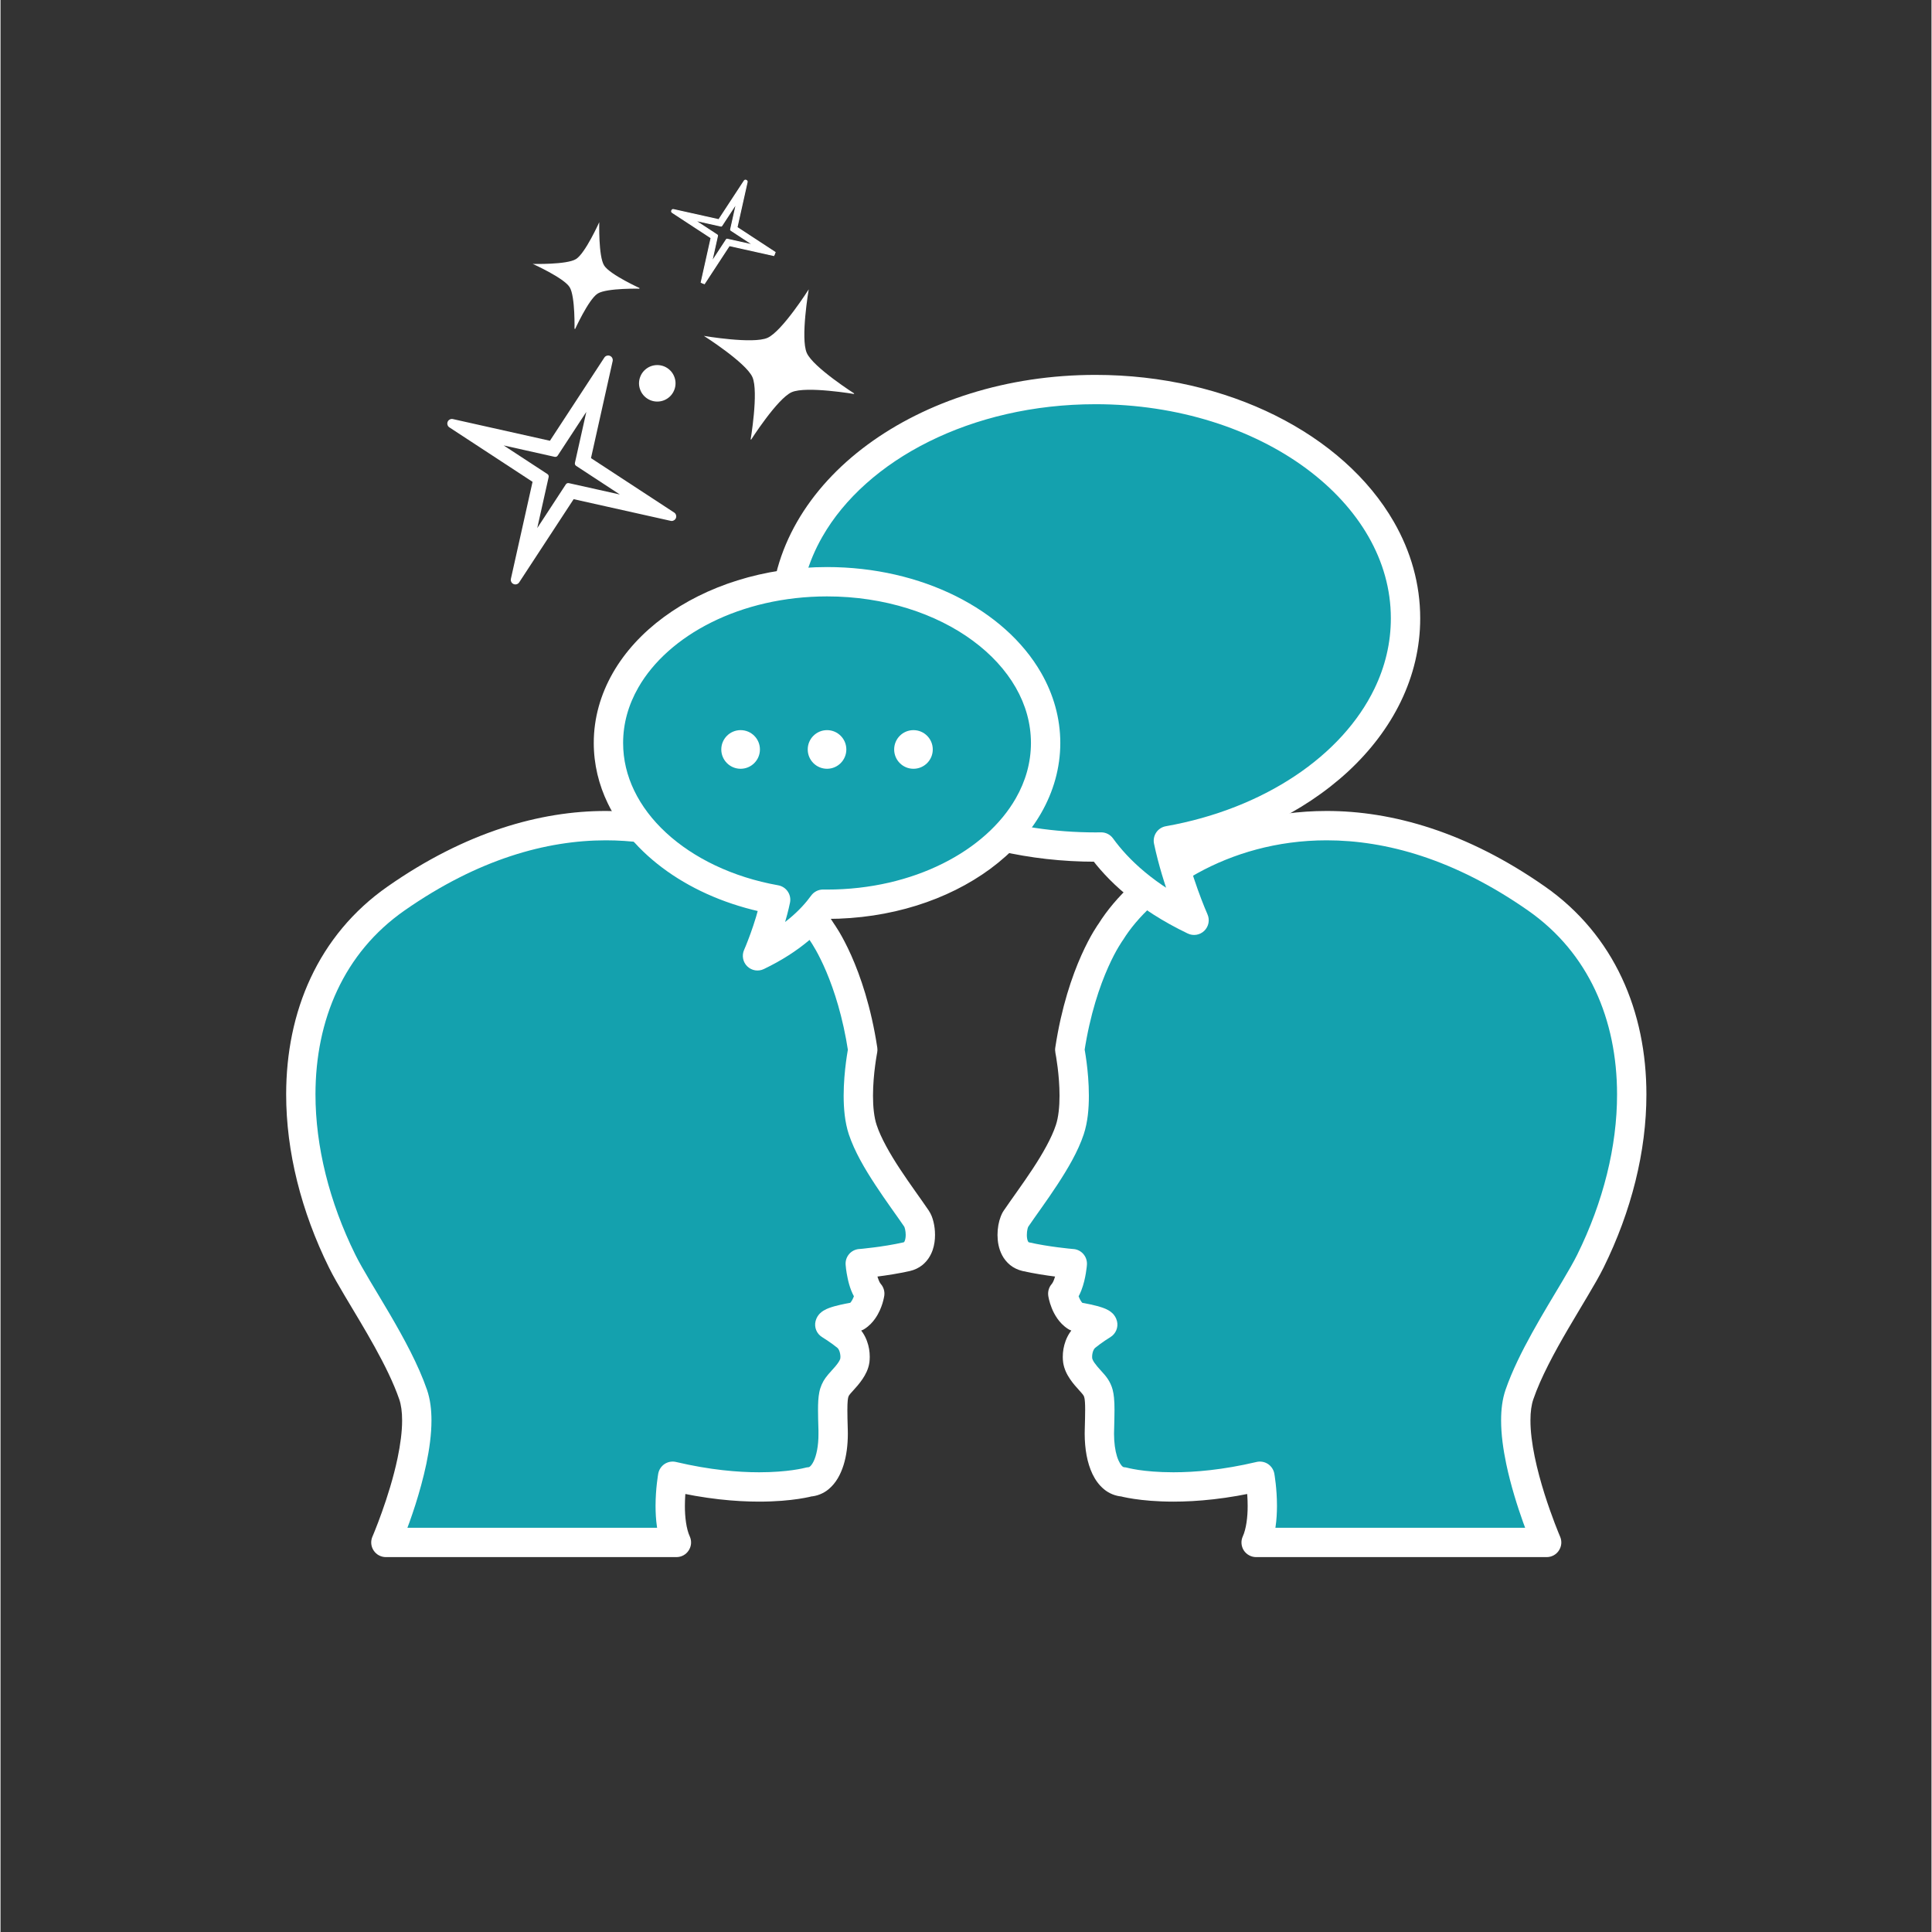 <?xml version="1.0" encoding="UTF-8"?>
<svg xmlns="http://www.w3.org/2000/svg" xmlns:xlink="http://www.w3.org/1999/xlink" width="300" zoomAndPan="magnify" viewBox="0 0 224.88 225" height="300" preserveAspectRatio="xMidYMid meet" version="1.0">
  <rect x="0" y="0" width="224.88" height="225" fill="#333333" stroke="none"/>
  <defs>
    <clipPath id="f0f4d0dd58">
      <path d="M 53 42 L 78 42 L 78 67 L 53 67 Z M 53 42 " clip-rule="nonzero"></path>
    </clipPath>
    <clipPath id="f1b05b249e">
      <path d="M 58.438 37.68 L 82.52 47.848 L 72.348 71.93 L 48.27 61.758 Z M 58.438 37.68 " clip-rule="nonzero"></path>
    </clipPath>
    <clipPath id="be89b1b313">
      <path d="M 58.438 37.68 L 82.52 47.848 L 72.348 71.93 L 48.27 61.758 Z M 58.438 37.68 " clip-rule="nonzero"></path>
    </clipPath>
    <clipPath id="6416dcf595">
      <path d="M 54 43 L 77 43 L 77 66 L 54 66 Z M 54 43 " clip-rule="nonzero"></path>
    </clipPath>
    <clipPath id="31bbdce8e6">
      <path d="M 58.941 38.918 L 81.102 48.277 L 71.742 70.438 L 49.582 61.078 Z M 58.941 38.918 " clip-rule="nonzero"></path>
    </clipPath>
    <clipPath id="892c3425f0">
      <path d="M 58.941 38.918 L 81.102 48.277 L 71.742 70.438 L 49.582 61.078 Z M 58.941 38.918 " clip-rule="nonzero"></path>
    </clipPath>
    <clipPath id="189f4f3871">
      <path d="M 53 42 L 78 42 L 78 68 L 53 68 Z M 53 42 " clip-rule="nonzero"></path>
    </clipPath>
    <clipPath id="1d5d24c954">
      <path d="M 58.266 37.254 L 82.773 47.605 L 72.422 72.109 L 47.918 61.762 Z M 58.266 37.254 " clip-rule="nonzero"></path>
    </clipPath>
    <clipPath id="57c7d06cd5">
      <path d="M 58.266 37.254 L 82.773 47.605 L 72.422 72.109 L 47.918 61.762 Z M 58.266 37.254 " clip-rule="nonzero"></path>
    </clipPath>
    <clipPath id="bcd1b902ce">
      <path d="M 52 41 L 79 41 L 79 68 L 52 68 Z M 52 41 " clip-rule="nonzero"></path>
    </clipPath>
    <clipPath id="bd40885743">
      <path d="M 57.98 36.547 L 83.551 47.348 L 72.75 72.918 L 47.18 62.117 Z M 57.98 36.547 " clip-rule="nonzero"></path>
    </clipPath>
    <clipPath id="dcb5054092">
      <path d="M 57.98 36.547 L 83.551 47.348 L 72.75 72.918 L 47.18 62.117 Z M 57.98 36.547 " clip-rule="nonzero"></path>
    </clipPath>
    <clipPath id="1694a48201">
      <path d="M 52 41 L 79 41 L 79 69 L 52 69 Z M 52 41 " clip-rule="nonzero"></path>
    </clipPath>
    <clipPath id="bc5a7d33c2">
      <path d="M 57.688 35.832 L 84.324 47.086 L 73.074 73.719 L 46.438 62.469 Z M 57.688 35.832 " clip-rule="nonzero"></path>
    </clipPath>
    <clipPath id="438781f850">
      <path d="M 57.688 35.832 L 84.324 47.086 L 73.074 73.719 L 46.438 62.469 Z M 57.688 35.832 " clip-rule="nonzero"></path>
    </clipPath>
    <clipPath id="590f74912b">
      <path d="M 55 45 L 76 45 L 76 65 L 55 65 Z M 55 45 " clip-rule="nonzero"></path>
    </clipPath>
    <clipPath id="4ba524a2bd">
      <path d="M 59.766 40.945 L 79.156 49.137 L 70.965 68.527 L 51.574 60.336 Z M 59.766 40.945 " clip-rule="nonzero"></path>
    </clipPath>
    <clipPath id="c3bb905fb1">
      <path d="M 59.766 40.945 L 79.156 49.137 L 70.965 68.527 L 51.574 60.336 Z M 59.766 40.945 " clip-rule="nonzero"></path>
    </clipPath>
    <clipPath id="d15ec114e3">
      <path d="M 54 43 L 77 43 L 77 66 L 54 66 Z M 54 43 " clip-rule="nonzero"></path>
    </clipPath>
    <clipPath id="ed0e6a8186">
      <path d="M 58.969 38.98 L 81.129 48.344 L 71.77 70.504 L 49.609 61.145 Z M 58.969 38.98 " clip-rule="nonzero"></path>
    </clipPath>
    <clipPath id="bc8d8ef181">
      <path d="M 58.969 38.98 L 81.129 48.344 L 71.77 70.504 L 49.609 61.145 Z M 58.969 38.98 " clip-rule="nonzero"></path>
    </clipPath>
    <clipPath id="c38c7edf8d">
      <path d="M 55 44 L 76 44 L 76 66 L 55 66 Z M 55 44 " clip-rule="nonzero"></path>
    </clipPath>
    <clipPath id="76d60f9db2">
      <path d="M 59.434 40.125 L 79.891 48.766 L 71.25 69.223 L 50.793 60.582 Z M 59.434 40.125 " clip-rule="nonzero"></path>
    </clipPath>
    <clipPath id="6d4d6797f2">
      <path d="M 59.434 40.125 L 79.891 48.766 L 71.25 69.223 L 50.793 60.582 Z M 59.434 40.125 " clip-rule="nonzero"></path>
    </clipPath>
    <clipPath id="52dcac5c15">
      <path d="M 53 43 L 77 43 L 77 67 L 53 67 Z M 53 43 " clip-rule="nonzero"></path>
    </clipPath>
    <clipPath id="6cf43f4c19">
      <path d="M 58.809 38.59 L 81.609 48.219 L 71.98 71.023 L 49.18 61.391 Z M 58.809 38.59 " clip-rule="nonzero"></path>
    </clipPath>
    <clipPath id="be6c71bba1">
      <path d="M 58.809 38.59 L 81.609 48.219 L 71.98 71.023 L 49.18 61.391 Z M 58.809 38.59 " clip-rule="nonzero"></path>
    </clipPath>
    <clipPath id="264d236ced">
      <path d="M 53 42 L 78 42 L 78 67 L 53 67 Z M 53 42 " clip-rule="nonzero"></path>
    </clipPath>
    <clipPath id="e9088c5a9b">
      <path d="M 58.543 37.938 L 82.195 47.926 L 72.207 71.582 L 48.555 61.59 Z M 58.543 37.938 " clip-rule="nonzero"></path>
    </clipPath>
    <clipPath id="4491b419aa">
      <path d="M 58.543 37.938 L 82.195 47.926 L 72.207 71.582 L 48.555 61.59 Z M 58.543 37.938 " clip-rule="nonzero"></path>
    </clipPath>
    <clipPath id="32e003458f">
      <path d="M 53 42 L 78 42 L 78 68 L 53 68 Z M 53 42 " clip-rule="nonzero"></path>
    </clipPath>
    <clipPath id="10e3843403">
      <path d="M 58.277 37.277 L 82.781 47.629 L 72.43 72.133 L 47.926 61.785 Z M 58.277 37.277 " clip-rule="nonzero"></path>
    </clipPath>
    <clipPath id="7268f6658d">
      <path d="M 58.277 37.277 L 82.781 47.629 L 72.43 72.133 L 47.926 61.785 Z M 58.277 37.277 " clip-rule="nonzero"></path>
    </clipPath>
    <clipPath id="db62391619">
      <path d="M 56 45 L 75 45 L 75 64 L 56 64 Z M 56 45 " clip-rule="nonzero"></path>
    </clipPath>
    <clipPath id="bdc4e5cc65">
      <path d="M 60.195 42 L 78.094 49.559 L 70.531 67.461 L 52.633 59.898 Z M 60.195 42 " clip-rule="nonzero"></path>
    </clipPath>
    <clipPath id="1754f29d3b">
      <path d="M 60.195 42 L 78.094 49.559 L 70.531 67.461 L 52.633 59.898 Z M 60.195 42 " clip-rule="nonzero"></path>
    </clipPath>
    <clipPath id="33a6e47c0f">
      <path d="M 81 33 L 100 33 L 100 52 L 81 52 Z M 81 33 " clip-rule="nonzero"></path>
    </clipPath>
    <clipPath id="f08655a94a">
      <path d="M 85.312 30.301 L 102.797 37.035 L 96.062 54.523 L 78.574 47.789 Z M 85.312 30.301 " clip-rule="nonzero"></path>
    </clipPath>
    <clipPath id="b91994894e">
      <path d="M 85.312 30.301 L 102.797 37.035 L 96.062 54.523 L 78.574 47.789 Z M 85.312 30.301 " clip-rule="nonzero"></path>
    </clipPath>
    <clipPath id="ec798279e4">
      <path d="M 61 25 L 75 25 L 75 39 L 61 39 Z M 61 25 " clip-rule="nonzero"></path>
    </clipPath>
    <clipPath id="1b6e45c95f">
      <path d="M 63.43 24.434 L 75.852 27.281 L 73.004 39.699 L 60.582 36.852 Z M 63.43 24.434 " clip-rule="nonzero"></path>
    </clipPath>
    <clipPath id="a2133a92a3">
      <path d="M 63.43 24.434 L 75.852 27.281 L 73.004 39.699 L 60.582 36.852 Z M 63.43 24.434 " clip-rule="nonzero"></path>
    </clipPath>
    <clipPath id="fd1315228b">
      <path d="M 74.359 42.516 L 78.859 42.516 L 78.859 47 L 74.359 47 Z M 74.359 42.516 " clip-rule="nonzero"></path>
    </clipPath>
    <clipPath id="7b490dc8d7">
      <path d="M 78 21 L 90 21 L 90 33 L 78 33 Z M 78 21 " clip-rule="nonzero"></path>
    </clipPath>
    <clipPath id="d062810665">
      <path d="M 81.062 19.211 L 92.027 23.84 L 87.398 34.809 L 76.434 30.176 Z M 81.062 19.211 " clip-rule="nonzero"></path>
    </clipPath>
    <clipPath id="05401feb48">
      <path d="M 81.062 19.211 L 92.027 23.84 L 87.398 34.809 L 76.434 30.176 Z M 81.062 19.211 " clip-rule="nonzero"></path>
    </clipPath>
    <clipPath id="287842805d">
      <path d="M 79 21 L 90 21 L 90 33 L 79 33 Z M 79 21 " clip-rule="nonzero"></path>
    </clipPath>
    <clipPath id="c084fa801c">
      <path d="M 81.297 19.781 L 91.715 24.184 L 87.312 34.598 L 76.895 30.199 Z M 81.297 19.781 " clip-rule="nonzero"></path>
    </clipPath>
    <clipPath id="2c5d734dd4">
      <path d="M 81.297 19.781 L 91.715 24.184 L 87.312 34.598 L 76.895 30.199 Z M 81.297 19.781 " clip-rule="nonzero"></path>
    </clipPath>
    <clipPath id="85153dd473">
      <path d="M 78 21 L 90 21 L 90 33 L 78 33 Z M 78 21 " clip-rule="nonzero"></path>
    </clipPath>
    <clipPath id="3fbeaa1465">
      <path d="M 80.984 19.016 L 92.496 23.875 L 87.633 35.391 L 76.121 30.527 Z M 80.984 19.016 " clip-rule="nonzero"></path>
    </clipPath>
    <clipPath id="618748305f">
      <path d="M 80.984 19.016 L 92.496 23.875 L 87.633 35.391 L 76.121 30.527 Z M 80.984 19.016 " clip-rule="nonzero"></path>
    </clipPath>
    <clipPath id="08146a5b98">
      <path d="M 78 21 L 91 21 L 91 34 L 78 34 Z M 78 21 " clip-rule="nonzero"></path>
    </clipPath>
    <clipPath id="63db32f5ba">
      <path d="M 80.852 18.688 L 92.914 23.781 L 87.82 35.844 L 75.758 30.75 Z M 80.852 18.688 " clip-rule="nonzero"></path>
    </clipPath>
    <clipPath id="50da18079b">
      <path d="M 80.852 18.688 L 92.914 23.781 L 87.82 35.844 L 75.758 30.75 Z M 80.852 18.688 " clip-rule="nonzero"></path>
    </clipPath>
    <clipPath id="682d3aa3a9">
      <path d="M 79 22 L 89 22 L 89 32 L 79 32 Z M 79 22 " clip-rule="nonzero"></path>
    </clipPath>
    <clipPath id="aad9aee681">
      <path d="M 81.676 20.719 L 90.449 24.426 L 86.742 33.199 L 77.973 29.492 Z M 81.676 20.719 " clip-rule="nonzero"></path>
    </clipPath>
    <clipPath id="ea66bbf6fc">
      <path d="M 81.676 20.719 L 90.449 24.426 L 86.742 33.199 L 77.973 29.492 Z M 81.676 20.719 " clip-rule="nonzero"></path>
    </clipPath>
    <clipPath id="3f3f2c6254">
      <path d="M 79 21 L 90 21 L 90 33 L 79 33 Z M 79 21 " clip-rule="nonzero"></path>
    </clipPath>
    <clipPath id="81eb90edef">
      <path d="M 81.309 19.812 L 91.727 24.211 L 87.324 34.629 L 76.906 30.23 Z M 81.309 19.812 " clip-rule="nonzero"></path>
    </clipPath>
    <clipPath id="795e3cbb6f">
      <path d="M 81.309 19.812 L 91.727 24.211 L 87.324 34.629 L 76.906 30.23 Z M 81.309 19.812 " clip-rule="nonzero"></path>
    </clipPath>
    <clipPath id="dcf7c65498">
      <path d="M 79 22 L 90 22 L 90 32 L 79 32 Z M 79 22 " clip-rule="nonzero"></path>
    </clipPath>
    <clipPath id="d633f848e2">
      <path d="M 81.523 20.34 L 90.844 24.277 L 86.906 33.598 L 77.586 29.664 Z M 81.523 20.34 " clip-rule="nonzero"></path>
    </clipPath>
    <clipPath id="9da8074991">
      <path d="M 81.523 20.34 L 90.844 24.277 L 86.906 33.598 L 77.586 29.664 Z M 81.523 20.34 " clip-rule="nonzero"></path>
    </clipPath>
    <clipPath id="00a906ac5e">
      <path d="M 78 21 L 90 21 L 90 33 L 78 33 Z M 78 21 " clip-rule="nonzero"></path>
    </clipPath>
    <clipPath id="4554f7ad58">
      <path d="M 81.234 19.633 L 91.648 24.031 L 87.25 34.449 L 76.832 30.051 Z M 81.234 19.633 " clip-rule="nonzero"></path>
    </clipPath>
    <clipPath id="3a58f3c82c">
      <path d="M 81.234 19.633 L 91.648 24.031 L 87.25 34.449 L 76.832 30.051 Z M 81.234 19.633 " clip-rule="nonzero"></path>
    </clipPath>
    <clipPath id="0f57ea591a">
      <path d="M 78 21 L 90 21 L 90 33 L 78 33 Z M 78 21 " clip-rule="nonzero"></path>
    </clipPath>
    <clipPath id="f040cef769">
      <path d="M 81.109 19.328 L 92.078 23.961 L 87.445 34.926 L 76.48 30.297 Z M 81.109 19.328 " clip-rule="nonzero"></path>
    </clipPath>
    <clipPath id="325aafcf05">
      <path d="M 81.109 19.328 L 92.078 23.961 L 87.445 34.926 L 76.48 30.297 Z M 81.109 19.328 " clip-rule="nonzero"></path>
    </clipPath>
    <clipPath id="bec5000291">
      <path d="M 78 21 L 90 21 L 90 33 L 78 33 Z M 78 21 " clip-rule="nonzero"></path>
    </clipPath>
    <clipPath id="2c352d61da">
      <path d="M 80.988 19.023 L 92.5 23.887 L 87.637 35.402 L 76.125 30.539 Z M 80.988 19.023 " clip-rule="nonzero"></path>
    </clipPath>
    <clipPath id="ef024aa72a">
      <path d="M 80.988 19.023 L 92.5 23.887 L 87.637 35.402 L 76.125 30.539 Z M 80.988 19.023 " clip-rule="nonzero"></path>
    </clipPath>
    <clipPath id="216fe2ff00">
      <path d="M 78 20 L 91 20 L 91 34 L 78 34 Z M 78 20 " clip-rule="nonzero"></path>
    </clipPath>
    <clipPath id="9c7758260e">
      <path d="M 80.719 18.355 L 92.777 23.453 L 87.684 35.516 L 75.621 30.418 Z M 80.719 18.355 " clip-rule="nonzero"></path>
    </clipPath>
    <clipPath id="8591f0f5cd">
      <path d="M 80.719 18.355 L 92.777 23.453 L 87.684 35.516 L 75.621 30.418 Z M 80.719 18.355 " clip-rule="nonzero"></path>
    </clipPath>
    <clipPath id="3ad43e6a23">
      <path d="M 80 22 L 89 22 L 89 32 L 80 32 Z M 80 22 " clip-rule="nonzero"></path>
    </clipPath>
    <clipPath id="d023737676">
      <path d="M 81.875 21.207 L 90.098 24.68 L 86.625 32.906 L 78.402 29.434 Z M 81.875 21.207 " clip-rule="nonzero"></path>
    </clipPath>
    <clipPath id="ee19fd4d9a">
      <path d="M 81.875 21.207 L 90.098 24.68 L 86.625 32.906 L 78.402 29.434 Z M 81.875 21.207 " clip-rule="nonzero"></path>
    </clipPath>
    <clipPath id="cd430cec91">
      <path d="M 116 94 L 192 94 L 192 181.598 L 116 181.598 Z M 116 94 " clip-rule="nonzero"></path>
    </clipPath>
    <clipPath id="c54044802c">
      <path d="M 33 94 L 109 94 L 109 181.598 L 33 181.598 Z M 33 94 " clip-rule="nonzero"></path>
    </clipPath>
    <clipPath id="5c70404455">
      <path d="M 89 43.672 L 166 43.672 L 166 109 L 89 109 Z M 89 43.672 " clip-rule="nonzero"></path>
    </clipPath>
  </defs>
  <g clip-path="url(#f0f4d0dd58)">
    <g clip-path="url(#f1b05b249e)">
      <g clip-path="url(#be89b1b313)">
        <path fill="#ffffff" d="M 60.301 66.723 C 60.191 66.676 60.113 66.602 60.059 66.5 C 60.008 66.395 59.992 66.285 60.016 66.172 L 62.293 55.98 L 53.555 50.258 C 53.457 50.195 53.391 50.109 53.355 49.996 C 53.32 49.883 53.328 49.773 53.371 49.668 C 53.418 49.559 53.492 49.48 53.598 49.426 C 53.699 49.375 53.809 49.359 53.922 49.387 L 64.117 51.664 L 69.836 42.922 C 69.902 42.824 69.988 42.758 70.102 42.727 C 70.211 42.691 70.32 42.695 70.43 42.742 C 70.535 42.789 70.617 42.863 70.668 42.965 C 70.723 43.07 70.738 43.18 70.711 43.293 L 68.434 53.484 L 77.172 59.207 C 77.27 59.27 77.336 59.355 77.371 59.469 C 77.406 59.578 77.398 59.688 77.355 59.797 C 77.309 59.902 77.234 59.984 77.129 60.039 C 77.027 60.09 76.918 60.105 76.805 60.078 L 66.609 57.801 L 60.891 66.543 C 60.828 66.641 60.738 66.707 60.629 66.738 C 60.516 66.773 60.406 66.77 60.301 66.723 Z M 56.301 50.902 L 63.105 55.355 C 63.289 55.477 63.359 55.648 63.312 55.863 L 61.535 63.797 L 65.988 56.996 C 66.109 56.812 66.277 56.742 66.492 56.789 L 74.422 58.559 L 67.625 54.109 C 67.441 53.988 67.375 53.82 67.422 53.605 L 69.191 45.672 L 64.738 52.473 C 64.617 52.656 64.449 52.727 64.234 52.68 Z M 56.301 50.902 " fill-opacity="1" fill-rule="nonzero"></path>
      </g>
    </g>
  </g>
  <g clip-path="url(#6416dcf595)">
    <g clip-path="url(#31bbdce8e6)">
      <g clip-path="url(#892c3425f0)">
        <path fill="#ffffff" d="M 60.668 65.852 C 60.566 65.809 60.492 65.738 60.445 65.645 C 60.395 65.547 60.383 65.445 60.406 65.34 L 62.516 55.887 L 54.41 50.582 C 54.32 50.523 54.258 50.441 54.227 50.34 C 54.195 50.234 54.203 50.133 54.242 50.035 C 54.285 49.934 54.355 49.859 54.449 49.812 C 54.547 49.762 54.648 49.75 54.754 49.773 L 64.207 51.887 L 69.512 43.781 C 69.57 43.688 69.652 43.629 69.758 43.598 C 69.859 43.566 69.961 43.57 70.062 43.613 C 70.16 43.652 70.234 43.723 70.285 43.82 C 70.332 43.914 70.348 44.016 70.324 44.121 L 68.211 53.574 L 76.316 58.879 C 76.406 58.938 76.469 59.02 76.5 59.125 C 76.531 59.227 76.523 59.328 76.484 59.43 C 76.441 59.527 76.371 59.602 76.277 59.652 C 76.18 59.703 76.078 59.715 75.973 59.691 L 66.52 57.578 L 61.215 65.684 C 61.156 65.773 61.074 65.836 60.973 65.867 C 60.867 65.898 60.766 65.895 60.668 65.852 Z M 56.957 51.18 L 63.27 55.312 C 63.441 55.422 63.504 55.578 63.461 55.781 L 61.812 63.137 L 65.941 56.832 C 66.055 56.66 66.211 56.598 66.41 56.641 L 73.766 58.281 L 67.461 54.156 C 67.293 54.043 67.227 53.887 67.273 53.688 L 68.914 46.332 L 64.785 52.637 C 64.672 52.809 64.516 52.871 64.316 52.828 Z M 56.957 51.18 " fill-opacity="1" fill-rule="nonzero"></path>
      </g>
    </g>
  </g>
  <g clip-path="url(#189f4f3871)">
    <g clip-path="url(#1d5d24c954)">
      <g clip-path="url(#57c7d06cd5)">
        <path fill="#ffffff" d="M 60.176 67.02 C 60.062 66.973 59.98 66.898 59.926 66.789 C 59.871 66.684 59.859 66.574 59.883 66.457 L 62.219 56.008 L 53.258 50.148 C 53.16 50.082 53.094 49.992 53.059 49.879 C 53.023 49.762 53.027 49.652 53.074 49.543 C 53.121 49.43 53.199 49.348 53.305 49.293 C 53.41 49.238 53.52 49.227 53.637 49.25 L 64.086 51.586 L 69.949 42.629 C 70.016 42.527 70.105 42.461 70.219 42.426 C 70.332 42.391 70.445 42.398 70.555 42.445 C 70.664 42.488 70.746 42.566 70.801 42.672 C 70.855 42.777 70.871 42.891 70.844 43.008 L 68.512 53.453 L 77.469 59.316 C 77.566 59.383 77.633 59.473 77.668 59.586 C 77.703 59.699 77.699 59.812 77.652 59.922 C 77.605 60.031 77.527 60.113 77.422 60.168 C 77.316 60.223 77.207 60.238 77.09 60.211 L 66.641 57.879 L 60.781 66.836 C 60.715 66.934 60.625 67.004 60.512 67.039 C 60.395 67.07 60.285 67.066 60.176 67.02 Z M 56.074 50.809 L 63.051 55.371 C 63.238 55.496 63.309 55.668 63.262 55.891 L 61.441 64.02 L 66.004 57.051 C 66.125 56.863 66.301 56.793 66.52 56.84 L 74.648 58.652 L 67.684 54.094 C 67.492 53.969 67.422 53.797 67.473 53.574 L 69.285 45.449 L 64.723 52.418 C 64.602 52.605 64.426 52.676 64.207 52.629 Z M 56.074 50.809 " fill-opacity="1" fill-rule="nonzero"></path>
      </g>
    </g>
  </g>
  <g clip-path="url(#bcd1b902ce)">
    <g clip-path="url(#bd40885743)">
      <g clip-path="url(#dcb5054092)">
        <path fill="#ffffff" d="M 59.965 67.52 C 59.852 67.469 59.766 67.391 59.707 67.281 C 59.648 67.168 59.637 67.055 59.664 66.934 L 62.09 56.062 L 52.77 49.961 C 52.664 49.895 52.594 49.801 52.559 49.684 C 52.523 49.562 52.527 49.445 52.578 49.332 C 52.625 49.219 52.703 49.133 52.816 49.074 C 52.926 49.02 53.043 49.004 53.164 49.031 L 64.035 51.461 L 70.133 42.141 C 70.203 42.035 70.297 41.965 70.414 41.93 C 70.535 41.891 70.652 41.898 70.766 41.945 C 70.879 41.996 70.965 42.074 71.023 42.184 C 71.078 42.297 71.094 42.41 71.066 42.531 L 68.637 53.402 L 77.957 59.504 C 78.062 59.57 78.133 59.664 78.168 59.781 C 78.203 59.902 78.199 60.02 78.148 60.133 C 78.102 60.246 78.023 60.332 77.91 60.391 C 77.801 60.445 77.684 60.461 77.562 60.434 L 66.695 58.008 L 60.594 67.324 C 60.527 67.43 60.434 67.5 60.312 67.535 C 60.195 67.574 60.078 67.566 59.965 67.52 Z M 55.699 50.648 L 62.957 55.398 C 63.152 55.527 63.227 55.707 63.176 55.938 L 61.281 64.398 L 66.027 57.145 C 66.156 56.949 66.336 56.875 66.566 56.926 L 75.023 58.812 L 67.777 54.07 C 67.582 53.938 67.508 53.758 67.559 53.531 L 69.445 45.074 L 64.699 52.324 C 64.57 52.52 64.391 52.594 64.16 52.543 Z M 55.699 50.648 " fill-opacity="1" fill-rule="nonzero"></path>
      </g>
    </g>
  </g>
  <g clip-path="url(#1694a48201)">
    <g clip-path="url(#bc5a7d33c2)">
      <g clip-path="url(#438781f850)">
        <path fill="#ffffff" d="M 59.754 68.02 C 59.633 67.969 59.543 67.887 59.484 67.77 C 59.426 67.656 59.41 67.535 59.438 67.41 L 61.961 56.113 L 52.277 49.773 C 52.168 49.703 52.094 49.605 52.059 49.484 C 52.02 49.359 52.027 49.238 52.074 49.121 C 52.125 49 52.207 48.91 52.324 48.852 C 52.438 48.793 52.559 48.777 52.684 48.805 L 63.984 51.332 L 70.32 41.645 C 70.391 41.535 70.488 41.465 70.613 41.426 C 70.734 41.387 70.855 41.395 70.977 41.445 C 71.094 41.496 71.184 41.578 71.242 41.691 C 71.301 41.809 71.316 41.926 71.289 42.055 L 68.766 53.352 L 78.449 59.688 C 78.559 59.758 78.633 59.855 78.668 59.98 C 78.707 60.105 78.699 60.227 78.652 60.344 C 78.602 60.465 78.52 60.551 78.402 60.609 C 78.289 60.672 78.168 60.688 78.043 60.656 L 66.746 58.133 L 60.406 67.82 C 60.336 67.926 60.238 68 60.117 68.039 C 59.992 68.074 59.871 68.07 59.754 68.02 Z M 55.32 50.488 L 62.863 55.426 C 63.066 55.559 63.141 55.746 63.09 55.984 L 61.121 64.777 L 66.055 57.238 C 66.188 57.035 66.375 56.961 66.613 57.012 L 75.402 58.973 L 67.871 54.043 C 67.668 53.906 67.59 53.723 67.645 53.48 L 69.605 44.695 L 64.672 52.23 C 64.539 52.434 64.352 52.508 64.113 52.457 Z M 55.32 50.488 " fill-opacity="1" fill-rule="nonzero"></path>
      </g>
    </g>
  </g>
  <g clip-path="url(#590f74912b)">
    <g clip-path="url(#4ba524a2bd)">
      <g clip-path="url(#c3bb905fb1)">
        <path fill="#ffffff" d="M 61.27 64.426 C 61.07 64.34 60.996 64.191 61.043 63.98 L 62.883 55.738 L 55.816 51.117 C 55.633 50.996 55.586 50.836 55.672 50.637 C 55.754 50.438 55.902 50.363 56.113 50.41 L 64.355 52.25 L 68.98 45.184 C 69.098 45.004 69.258 44.953 69.457 45.039 C 69.656 45.125 69.734 45.273 69.688 45.484 L 67.844 53.723 L 74.91 58.348 C 75.094 58.465 75.141 58.625 75.055 58.824 C 74.973 59.027 74.824 59.102 74.613 59.055 L 66.371 57.215 L 61.75 64.277 C 61.629 64.461 61.469 64.508 61.27 64.426 Z M 58.035 51.637 L 63.539 55.238 C 63.688 55.336 63.742 55.473 63.703 55.645 L 62.27 62.059 L 65.867 56.562 C 65.965 56.414 66.102 56.359 66.277 56.395 L 72.688 57.824 L 67.191 54.23 C 67.043 54.129 66.988 53.996 67.027 53.82 L 68.457 47.41 L 64.859 52.906 C 64.762 53.055 64.625 53.109 64.449 53.074 Z M 58.035 51.637 " fill-opacity="1" fill-rule="nonzero"></path>
      </g>
    </g>
  </g>
  <g clip-path="url(#d15ec114e3)">
    <g clip-path="url(#ed0e6a8186)">
      <g clip-path="url(#bc8d8ef181)">
        <path fill="#ffffff" d="M 60.688 65.805 C 60.59 65.762 60.516 65.691 60.465 65.598 C 60.414 65.5 60.402 65.402 60.426 65.297 L 62.527 55.883 L 54.457 50.602 C 54.367 50.543 54.305 50.461 54.273 50.355 C 54.242 50.254 54.246 50.152 54.289 50.055 C 54.332 49.953 54.402 49.883 54.496 49.832 C 54.594 49.781 54.691 49.77 54.797 49.793 L 64.211 51.898 L 69.496 43.824 C 69.555 43.734 69.633 43.676 69.738 43.641 C 69.84 43.609 69.941 43.617 70.039 43.66 C 70.141 43.699 70.215 43.77 70.262 43.863 C 70.312 43.961 70.324 44.062 70.301 44.164 L 68.199 53.582 L 76.27 58.863 C 76.359 58.922 76.422 59 76.453 59.105 C 76.484 59.207 76.477 59.309 76.438 59.406 C 76.395 59.508 76.324 59.582 76.23 59.629 C 76.133 59.68 76.035 59.691 75.93 59.668 L 66.516 57.566 L 61.234 65.637 C 61.176 65.727 61.094 65.789 60.992 65.82 C 60.887 65.852 60.785 65.848 60.688 65.805 Z M 56.992 51.195 L 63.277 55.309 C 63.449 55.422 63.512 55.574 63.469 55.773 L 61.828 63.102 L 65.938 56.82 C 66.051 56.652 66.207 56.59 66.406 56.633 L 73.73 58.266 L 67.453 54.156 C 67.281 54.043 67.219 53.887 67.262 53.691 L 68.898 46.367 L 64.789 52.645 C 64.676 52.816 64.52 52.879 64.32 52.836 Z M 56.992 51.195 " fill-opacity="1" fill-rule="nonzero"></path>
      </g>
    </g>
  </g>
  <g clip-path="url(#c38c7edf8d)">
    <g clip-path="url(#76d60f9db2)">
      <g clip-path="url(#6d4d6797f2)">
        <path fill="#ffffff" d="M 61.027 65 C 60.816 64.91 60.734 64.754 60.785 64.527 L 62.734 55.797 L 55.25 50.898 C 55.055 50.773 55.004 50.605 55.094 50.395 C 55.184 50.18 55.34 50.102 55.566 50.152 L 64.297 52.102 L 69.195 44.617 C 69.32 44.426 69.488 44.371 69.699 44.461 C 69.914 44.551 69.992 44.707 69.941 44.934 L 67.992 53.664 L 75.477 58.562 C 75.672 58.688 75.723 58.855 75.633 59.066 C 75.543 59.281 75.387 59.359 75.16 59.309 L 66.43 57.359 L 61.531 64.844 C 61.406 65.039 61.238 65.09 61.027 65 Z M 57.602 51.453 L 63.43 55.266 C 63.586 55.371 63.645 55.516 63.605 55.699 L 62.086 62.492 L 65.898 56.668 C 66 56.512 66.145 56.453 66.328 56.492 L 73.121 58.008 L 67.301 54.199 C 67.145 54.094 67.086 53.949 67.125 53.766 L 68.641 46.973 L 64.828 52.797 C 64.727 52.953 64.582 53.012 64.395 52.973 Z M 57.602 51.453 " fill-opacity="1" fill-rule="nonzero"></path>
      </g>
    </g>
  </g>
  <g clip-path="url(#52dcac5c15)">
    <g clip-path="url(#6cf43f4c19)">
      <g clip-path="url(#be6c71bba1)">
        <path fill="#ffffff" d="M 60.57 66.082 C 60.469 66.039 60.395 65.969 60.344 65.871 C 60.293 65.773 60.277 65.668 60.305 65.562 L 62.457 55.914 L 54.184 50.5 C 54.094 50.438 54.031 50.355 53.996 50.25 C 53.965 50.145 53.973 50.039 54.016 49.938 C 54.059 49.836 54.129 49.762 54.227 49.711 C 54.324 49.66 54.426 49.648 54.535 49.672 L 64.184 51.828 L 69.598 43.555 C 69.66 43.461 69.742 43.398 69.848 43.367 C 69.953 43.336 70.055 43.34 70.156 43.383 C 70.258 43.426 70.336 43.496 70.387 43.594 C 70.438 43.691 70.449 43.797 70.426 43.902 L 68.27 53.551 L 76.543 58.965 C 76.633 59.027 76.695 59.109 76.73 59.215 C 76.762 59.32 76.758 59.426 76.715 59.527 C 76.672 59.629 76.602 59.703 76.5 59.754 C 76.402 59.805 76.301 59.816 76.191 59.793 L 66.543 57.637 L 61.129 65.91 C 61.07 66.004 60.988 66.066 60.883 66.098 C 60.777 66.129 60.672 66.125 60.57 66.082 Z M 56.785 51.109 L 63.227 55.324 C 63.402 55.438 63.465 55.598 63.422 55.801 L 61.742 63.312 L 65.953 56.875 C 66.07 56.699 66.227 56.637 66.434 56.68 L 73.938 58.355 L 67.504 54.145 C 67.332 54.027 67.266 53.867 67.312 53.664 L 68.984 46.156 L 64.773 52.594 C 64.66 52.77 64.5 52.832 64.297 52.789 Z M 56.785 51.109 " fill-opacity="1" fill-rule="nonzero"></path>
      </g>
    </g>
  </g>
  <g clip-path="url(#264d236ced)">
    <g clip-path="url(#e9088c5a9b)">
      <g clip-path="url(#4491b419aa)">
        <path fill="#ffffff" d="M 60.375 66.539 C 60.27 66.492 60.191 66.418 60.141 66.316 C 60.086 66.215 60.074 66.109 60.098 65.996 L 62.34 55.957 L 53.734 50.324 C 53.637 50.262 53.57 50.176 53.539 50.066 C 53.504 49.957 53.512 49.848 53.555 49.742 C 53.602 49.637 53.672 49.559 53.773 49.504 C 53.879 49.453 53.984 49.441 54.098 49.465 L 64.137 51.707 L 69.77 43.102 C 69.832 43.004 69.918 42.941 70.027 42.906 C 70.137 42.871 70.246 42.879 70.352 42.922 C 70.457 42.969 70.535 43.043 70.586 43.145 C 70.641 43.246 70.652 43.352 70.629 43.465 L 68.387 53.504 L 76.992 59.137 C 77.09 59.199 77.152 59.285 77.188 59.395 C 77.219 59.504 77.215 59.613 77.172 59.719 C 77.125 59.824 77.051 59.902 76.949 59.953 C 76.848 60.008 76.742 60.02 76.629 59.996 L 66.59 57.754 L 60.957 66.359 C 60.895 66.457 60.809 66.52 60.699 66.555 C 60.59 66.586 60.484 66.582 60.375 66.539 Z M 56.438 50.961 L 63.141 55.344 C 63.32 55.465 63.387 55.629 63.34 55.844 L 61.594 63.656 L 65.977 56.957 C 66.098 56.777 66.262 56.711 66.473 56.758 L 74.285 58.5 L 67.59 54.117 C 67.41 53.996 67.344 53.832 67.391 53.621 L 69.133 45.809 L 64.75 52.508 C 64.629 52.688 64.465 52.754 64.25 52.707 Z M 56.438 50.961 " fill-opacity="1" fill-rule="nonzero"></path>
      </g>
    </g>
  </g>
  <g clip-path="url(#32e003458f)">
    <g clip-path="url(#10e3843403)">
      <g clip-path="url(#7268f6658d)">
        <path fill="#ffffff" d="M 60.18 67.004 C 60.07 66.957 59.988 66.883 59.934 66.773 C 59.879 66.668 59.867 66.559 59.891 66.441 L 62.223 56.008 L 53.277 50.152 C 53.176 50.09 53.109 50 53.074 49.887 C 53.039 49.77 53.047 49.66 53.09 49.551 C 53.137 49.438 53.215 49.355 53.32 49.301 C 53.426 49.246 53.539 49.234 53.652 49.258 L 64.09 51.59 L 69.941 42.645 C 70.008 42.547 70.098 42.477 70.211 42.441 C 70.324 42.41 70.438 42.414 70.547 42.461 C 70.656 42.508 70.738 42.582 70.793 42.688 C 70.848 42.797 70.863 42.906 70.836 43.023 L 68.508 53.457 L 77.449 59.309 C 77.551 59.375 77.617 59.465 77.652 59.578 C 77.688 59.695 77.684 59.805 77.637 59.914 C 77.59 60.023 77.512 60.105 77.406 60.16 C 77.301 60.215 77.188 60.23 77.074 60.203 L 66.641 57.875 L 60.785 66.82 C 60.723 66.918 60.633 66.984 60.516 67.02 C 60.402 67.055 60.293 67.051 60.18 67.004 Z M 56.086 50.812 L 63.055 55.371 C 63.242 55.496 63.312 55.668 63.262 55.887 L 61.445 64.008 L 66 57.047 C 66.125 56.859 66.297 56.789 66.52 56.84 L 74.637 58.648 L 67.68 54.094 C 67.492 53.969 67.422 53.797 67.469 53.578 L 69.281 45.461 L 64.727 52.422 C 64.602 52.609 64.43 52.68 64.207 52.633 Z M 56.086 50.812 " fill-opacity="1" fill-rule="nonzero"></path>
      </g>
    </g>
  </g>
  <g clip-path="url(#db62391619)">
    <g clip-path="url(#bdc4e5cc65)">
      <g clip-path="url(#1754f29d3b)">
        <path fill="#ffffff" d="M 61.582 63.684 C 61.398 63.605 61.328 63.469 61.371 63.273 L 63.074 55.664 L 56.547 51.391 C 56.379 51.281 56.332 51.137 56.41 50.949 C 56.488 50.766 56.625 50.695 56.82 50.738 L 64.434 52.441 L 68.703 45.914 C 68.812 45.746 68.961 45.703 69.145 45.781 C 69.328 45.859 69.398 45.996 69.355 46.191 L 67.656 53.801 L 74.18 58.07 C 74.348 58.18 74.395 58.328 74.316 58.512 C 74.238 58.699 74.102 58.77 73.906 58.723 L 66.297 57.023 L 62.023 63.551 C 61.914 63.719 61.77 63.762 61.582 63.684 Z M 58.598 51.875 L 63.68 55.199 C 63.816 55.289 63.867 55.414 63.832 55.574 L 62.508 61.5 L 65.828 56.422 C 65.918 56.285 66.047 56.234 66.207 56.27 L 72.129 57.59 L 67.055 54.266 C 66.914 54.176 66.863 54.051 66.898 53.891 L 68.223 47.969 L 64.898 53.047 C 64.809 53.184 64.684 53.234 64.52 53.199 Z M 58.598 51.875 " fill-opacity="1" fill-rule="nonzero"></path>
      </g>
    </g>
  </g>
  <g clip-path="url(#33a6e47c0f)">
    <g clip-path="url(#f08655a94a)">
      <g clip-path="url(#b91994894e)">
        <path fill="#ffffff" d="M 92.137 45.676 C 90.445 46.43 87.336 51.324 87.336 51.324 C 87.336 51.324 88.316 45.609 87.566 43.918 C 86.812 42.223 81.914 39.117 81.914 39.117 C 81.914 39.117 87.633 40.098 89.324 39.344 C 91.02 38.594 94.125 33.695 94.125 33.695 C 94.125 33.695 93.145 39.414 93.898 41.105 C 94.648 42.797 99.547 45.906 99.547 45.906 C 99.547 45.906 93.828 44.926 92.137 45.676 Z M 92.137 45.676 " fill-opacity="1" fill-rule="nonzero"></path>
      </g>
    </g>
  </g>
  <g clip-path="url(#ec798279e4)">
    <g clip-path="url(#1b6e45c95f)">
      <g clip-path="url(#a2133a92a3)">
        <path fill="#ffffff" d="M 69.547 34.188 C 68.473 34.859 66.844 38.48 66.844 38.48 C 66.844 38.48 66.953 34.512 66.277 33.438 C 65.605 32.363 61.984 30.734 61.984 30.734 C 61.984 30.734 65.953 30.844 67.027 30.168 C 68.102 29.496 69.73 25.875 69.73 25.875 C 69.73 25.875 69.621 29.844 70.297 30.918 C 70.969 31.992 74.59 33.625 74.59 33.625 C 74.59 33.625 70.621 33.516 69.547 34.188 Z M 69.547 34.188 " fill-opacity="1" fill-rule="nonzero"></path>
      </g>
    </g>
  </g>
  <g clip-path="url(#fd1315228b)">
    <path fill="#ffffff" d="M 78.613 44.641 C 78.613 44.922 78.559 45.195 78.449 45.453 C 78.344 45.715 78.188 45.945 77.988 46.145 C 77.789 46.344 77.559 46.496 77.301 46.605 C 77.039 46.715 76.77 46.766 76.488 46.766 C 76.203 46.766 75.934 46.715 75.672 46.605 C 75.414 46.496 75.184 46.344 74.984 46.145 C 74.785 45.945 74.629 45.715 74.523 45.453 C 74.414 45.195 74.359 44.922 74.359 44.641 C 74.359 44.359 74.414 44.09 74.523 43.828 C 74.629 43.566 74.785 43.336 74.984 43.137 C 75.184 42.938 75.414 42.785 75.672 42.676 C 75.934 42.57 76.203 42.516 76.488 42.516 C 76.77 42.516 77.039 42.57 77.301 42.676 C 77.559 42.785 77.789 42.938 77.988 43.137 C 78.188 43.336 78.344 43.566 78.449 43.828 C 78.559 44.09 78.613 44.359 78.613 44.641 Z M 78.613 44.641 " fill-opacity="1" fill-rule="nonzero"></path>
  </g>
  <g clip-path="url(#7b490dc8d7)">
    <g clip-path="url(#d062810665)">
      <g clip-path="url(#05401feb48)">
        <path fill="#ffffff" d="M 81.926 32.637 C 81.809 32.59 81.766 32.504 81.793 32.383 L 82.848 27.672 L 78.805 25.027 C 78.699 24.957 78.672 24.867 78.723 24.754 C 78.77 24.637 78.855 24.594 78.977 24.621 L 83.688 25.676 L 86.332 21.633 C 86.402 21.531 86.492 21.504 86.605 21.551 C 86.719 21.598 86.766 21.684 86.738 21.805 L 85.684 26.516 L 89.723 29.16 C 89.828 29.23 89.855 29.32 89.809 29.434 C 89.758 29.551 89.676 29.594 89.555 29.566 L 84.84 28.512 L 82.195 32.555 C 82.129 32.656 82.039 32.684 81.926 32.637 Z M 80.074 25.324 L 83.223 27.383 C 83.305 27.438 83.336 27.516 83.316 27.617 L 82.496 31.285 L 84.555 28.141 C 84.609 28.055 84.688 28.023 84.785 28.043 L 88.453 28.863 L 85.312 26.805 C 85.227 26.75 85.195 26.672 85.215 26.57 L 86.035 22.906 L 83.977 26.051 C 83.922 26.133 83.844 26.168 83.742 26.145 Z M 80.074 25.324 " fill-opacity="1" fill-rule="nonzero"></path>
      </g>
    </g>
  </g>
  <g clip-path="url(#287842805d)">
    <g clip-path="url(#c084fa801c)">
      <g clip-path="url(#2c5d734dd4)">
        <path fill="#ffffff" d="M 82.094 32.234 C 81.988 32.188 81.949 32.109 81.973 31.996 L 82.949 27.629 L 79.199 25.176 C 79.105 25.113 79.078 25.027 79.125 24.922 C 79.168 24.816 79.246 24.777 79.359 24.801 L 83.73 25.777 L 86.184 22.031 C 86.246 21.934 86.328 21.906 86.438 21.953 C 86.543 21.996 86.582 22.074 86.559 22.188 L 85.582 26.559 L 89.328 29.012 C 89.426 29.074 89.449 29.16 89.406 29.266 C 89.359 29.371 89.281 29.41 89.168 29.387 L 84.801 28.41 L 82.348 32.156 C 82.285 32.254 82.199 32.277 82.094 32.234 Z M 80.379 25.453 L 83.297 27.359 C 83.375 27.414 83.406 27.484 83.383 27.578 L 82.625 30.98 L 84.531 28.062 C 84.582 27.984 84.656 27.957 84.75 27.977 L 88.148 28.734 L 85.234 26.828 C 85.156 26.773 85.125 26.703 85.148 26.609 L 85.906 23.211 L 83.996 26.125 C 83.945 26.203 83.871 26.234 83.781 26.215 Z M 80.379 25.453 " fill-opacity="1" fill-rule="nonzero"></path>
      </g>
    </g>
  </g>
  <g clip-path="url(#85153dd473)">
    <g clip-path="url(#3fbeaa1465)">
      <g clip-path="url(#618748305f)">
        <path fill="#ffffff" d="M 81.863 32.773 C 81.746 32.723 81.703 32.637 81.73 32.512 L 82.809 27.684 L 78.668 24.973 C 78.562 24.902 78.535 24.809 78.582 24.691 C 78.633 24.574 78.719 24.531 78.844 24.559 L 83.672 25.637 L 86.383 21.496 C 86.453 21.391 86.547 21.363 86.664 21.414 C 86.781 21.461 86.824 21.547 86.797 21.672 L 85.719 26.504 L 89.859 29.211 C 89.965 29.281 89.992 29.375 89.945 29.492 C 89.895 29.609 89.809 29.652 89.684 29.625 L 84.855 28.547 L 82.145 32.688 C 82.074 32.793 81.98 32.82 81.863 32.773 Z M 79.969 25.277 L 83.195 27.387 C 83.281 27.445 83.312 27.527 83.293 27.629 L 82.449 31.387 L 84.559 28.164 C 84.617 28.078 84.695 28.047 84.797 28.066 L 88.555 28.906 L 85.336 26.797 C 85.25 26.738 85.215 26.66 85.238 26.559 L 86.078 22.801 L 83.969 26.023 C 83.91 26.109 83.832 26.141 83.73 26.121 Z M 79.969 25.277 " fill-opacity="1" fill-rule="nonzero"></path>
      </g>
    </g>
  </g>
  <g clip-path="url(#08146a5b98)">
    <g clip-path="url(#63db32f5ba)">
      <g clip-path="url(#50da18079b)">
        <path fill="#ffffff" d="M 81.77 33.004 C 81.648 32.953 81.602 32.863 81.629 32.734 L 82.754 27.707 L 78.441 24.887 C 78.332 24.816 78.301 24.719 78.352 24.598 C 78.406 24.477 78.496 24.43 78.625 24.457 L 83.652 25.582 L 86.473 21.27 C 86.543 21.16 86.641 21.133 86.762 21.184 C 86.883 21.234 86.93 21.324 86.902 21.453 L 85.777 26.48 L 90.086 29.301 C 90.199 29.371 90.227 29.469 90.176 29.59 C 90.125 29.711 90.035 29.758 89.906 29.73 L 84.879 28.609 L 82.059 32.918 C 81.988 33.027 81.891 33.059 81.77 33.004 Z M 79.797 25.207 L 83.152 27.402 C 83.242 27.461 83.277 27.543 83.254 27.652 L 82.379 31.562 L 84.574 28.211 C 84.633 28.117 84.715 28.086 84.82 28.109 L 88.73 28.98 L 85.379 26.785 C 85.289 26.727 85.258 26.645 85.281 26.539 L 86.152 22.629 L 83.957 25.98 C 83.898 26.07 83.816 26.105 83.707 26.082 Z M 79.797 25.207 " fill-opacity="1" fill-rule="nonzero"></path>
      </g>
    </g>
  </g>
  <g clip-path="url(#682d3aa3a9)">
    <g clip-path="url(#aad9aee681)">
      <g clip-path="url(#ea66bbf6fc)">
        <path fill="#ffffff" d="M 82.371 31.574 C 82.281 31.535 82.246 31.465 82.266 31.367 L 83.117 27.559 L 79.852 25.422 C 79.766 25.367 79.746 25.293 79.785 25.199 C 79.824 25.109 79.891 25.074 79.988 25.094 L 83.801 25.945 L 85.938 22.68 C 85.992 22.598 86.066 22.574 86.156 22.613 C 86.25 22.652 86.285 22.719 86.262 22.816 L 85.41 26.629 L 88.68 28.766 C 88.762 28.82 88.785 28.895 88.746 28.984 C 88.707 29.078 88.637 29.113 88.539 29.09 L 84.73 28.242 L 82.594 31.508 C 82.539 31.59 82.465 31.613 82.371 31.574 Z M 80.879 25.664 L 83.422 27.328 C 83.488 27.371 83.516 27.434 83.496 27.516 L 82.836 30.48 L 84.496 27.938 C 84.543 27.871 84.605 27.844 84.688 27.863 L 87.648 28.523 L 85.109 26.859 C 85.043 26.816 85.016 26.754 85.035 26.672 L 85.695 23.707 L 84.031 26.25 C 83.984 26.316 83.922 26.344 83.844 26.324 Z M 80.879 25.664 " fill-opacity="1" fill-rule="nonzero"></path>
      </g>
    </g>
  </g>
  <g clip-path="url(#3f3f2c6254)">
    <g clip-path="url(#81eb90edef)">
      <g clip-path="url(#795e3cbb6f)">
        <path fill="#ffffff" d="M 82.102 32.211 C 81.996 32.168 81.957 32.09 81.98 31.977 L 82.953 27.625 L 79.223 25.184 C 79.125 25.121 79.102 25.035 79.145 24.93 C 79.191 24.824 79.27 24.785 79.379 24.809 L 83.734 25.781 L 86.176 22.051 C 86.238 21.957 86.32 21.93 86.426 21.973 C 86.531 22.02 86.574 22.098 86.547 22.207 L 85.574 26.562 L 89.305 29.004 C 89.402 29.066 89.43 29.148 89.383 29.254 C 89.34 29.359 89.262 29.402 89.148 29.375 L 84.797 28.402 L 82.355 32.137 C 82.293 32.23 82.207 32.258 82.102 32.211 Z M 80.395 25.457 L 83.301 27.359 C 83.379 27.41 83.41 27.484 83.387 27.574 L 82.629 30.961 L 84.531 28.059 C 84.582 27.98 84.652 27.953 84.746 27.973 L 88.133 28.727 L 85.23 26.828 C 85.152 26.777 85.121 26.703 85.145 26.613 L 85.898 23.227 L 84 26.129 C 83.945 26.207 83.875 26.238 83.781 26.215 Z M 80.395 25.457 " fill-opacity="1" fill-rule="nonzero"></path>
      </g>
    </g>
  </g>
  <g clip-path="url(#dcf7c65498)">
    <g clip-path="url(#d633f848e2)">
      <g clip-path="url(#9da8074991)">
        <path fill="#ffffff" d="M 82.258 31.84 C 82.16 31.797 82.125 31.723 82.148 31.621 L 83.047 27.586 L 79.59 25.32 C 79.5 25.262 79.477 25.184 79.516 25.086 C 79.559 24.988 79.629 24.953 79.734 24.977 L 83.77 25.879 L 86.035 22.418 C 86.094 22.328 86.172 22.305 86.27 22.344 C 86.367 22.387 86.402 22.461 86.379 22.562 L 85.48 26.598 L 88.938 28.863 C 89.027 28.922 89.051 29 89.008 29.098 C 88.969 29.195 88.895 29.23 88.793 29.207 L 84.758 28.309 L 82.492 31.766 C 82.434 31.855 82.355 31.879 82.258 31.84 Z M 80.676 25.578 L 83.371 27.34 C 83.441 27.387 83.469 27.453 83.449 27.539 L 82.75 30.68 L 84.512 27.988 C 84.559 27.914 84.625 27.887 84.711 27.906 L 87.848 28.605 L 85.16 26.844 C 85.086 26.797 85.059 26.73 85.078 26.645 L 85.777 23.508 L 84.016 26.199 C 83.969 26.27 83.902 26.297 83.816 26.281 Z M 80.676 25.578 " fill-opacity="1" fill-rule="nonzero"></path>
      </g>
    </g>
  </g>
  <g clip-path="url(#00a906ac5e)">
    <g clip-path="url(#4554f7ad58)">
      <g clip-path="url(#3a58f3c82c)">
        <path fill="#ffffff" d="M 82.047 32.332 C 81.938 32.289 81.898 32.207 81.922 32.094 L 82.918 27.637 L 79.098 25.133 C 79 25.07 78.973 24.984 79.016 24.875 C 79.062 24.766 79.145 24.727 79.258 24.75 L 83.715 25.746 L 86.219 21.926 C 86.281 21.828 86.367 21.801 86.477 21.848 C 86.582 21.891 86.625 21.973 86.598 22.086 L 85.605 26.543 L 89.426 29.047 C 89.523 29.109 89.551 29.195 89.504 29.305 C 89.457 29.414 89.379 29.453 89.266 29.43 L 84.805 28.434 L 82.305 32.254 C 82.242 32.352 82.156 32.379 82.047 32.332 Z M 80.297 25.414 L 83.273 27.363 C 83.355 27.414 83.383 27.488 83.363 27.582 L 82.586 31.055 L 84.535 28.078 C 84.586 28 84.66 27.969 84.754 27.988 L 88.223 28.762 L 85.25 26.816 C 85.172 26.766 85.141 26.691 85.16 26.598 L 85.934 23.129 L 83.988 26.102 C 83.934 26.184 83.863 26.211 83.766 26.191 Z M 80.297 25.414 " fill-opacity="1" fill-rule="nonzero"></path>
      </g>
    </g>
  </g>
  <g clip-path="url(#0f57ea591a)">
    <g clip-path="url(#f040cef769)">
      <g clip-path="url(#325aafcf05)">
        <path fill="#ffffff" d="M 81.957 32.551 C 81.848 32.5 81.805 32.418 81.828 32.301 L 82.867 27.66 L 78.887 25.055 C 78.785 24.988 78.758 24.898 78.805 24.785 C 78.852 24.676 78.938 24.633 79.055 24.656 L 83.695 25.695 L 86.301 21.715 C 86.367 21.613 86.457 21.586 86.566 21.633 C 86.68 21.684 86.723 21.766 86.695 21.883 L 85.66 26.523 L 89.637 29.129 C 89.742 29.195 89.77 29.285 89.719 29.398 C 89.672 29.508 89.59 29.551 89.469 29.527 L 84.832 28.488 L 82.227 32.469 C 82.16 32.57 82.07 32.598 81.957 32.551 Z M 80.137 25.348 L 83.234 27.375 C 83.32 27.43 83.352 27.508 83.328 27.605 L 82.52 31.219 L 84.547 28.121 C 84.602 28.039 84.68 28.008 84.777 28.027 L 88.387 28.832 L 85.293 26.809 C 85.211 26.754 85.18 26.676 85.199 26.578 L 86.004 22.969 L 83.98 26.062 C 83.922 26.148 83.848 26.18 83.75 26.156 Z M 80.137 25.348 " fill-opacity="1" fill-rule="nonzero"></path>
      </g>
    </g>
  </g>
  <g clip-path="url(#bec5000291)">
    <g clip-path="url(#2c352d61da)">
      <g clip-path="url(#ef024aa72a)">
        <path fill="#ffffff" d="M 81.867 32.762 C 81.75 32.715 81.707 32.629 81.734 32.504 L 82.812 27.68 L 78.676 24.977 C 78.57 24.906 78.543 24.812 78.59 24.695 C 78.641 24.578 78.727 24.535 78.852 24.562 L 83.672 25.641 L 86.379 21.504 C 86.449 21.398 86.543 21.371 86.66 21.422 C 86.777 21.469 86.82 21.555 86.793 21.68 L 85.715 26.504 L 89.848 29.207 C 89.957 29.277 89.984 29.371 89.934 29.488 C 89.887 29.605 89.797 29.648 89.676 29.621 L 84.852 28.543 L 82.148 32.68 C 82.078 32.785 81.984 32.812 81.867 32.762 Z M 79.977 25.281 L 83.195 27.387 C 83.281 27.445 83.312 27.523 83.293 27.625 L 82.453 31.379 L 84.559 28.164 C 84.613 28.074 84.695 28.043 84.797 28.066 L 88.547 28.902 L 85.332 26.797 C 85.246 26.738 85.215 26.66 85.234 26.559 L 86.074 22.809 L 83.969 26.023 C 83.91 26.109 83.832 26.145 83.73 26.121 Z M 79.977 25.281 " fill-opacity="1" fill-rule="nonzero"></path>
      </g>
    </g>
  </g>
  <g clip-path="url(#216fe2ff00)">
    <g clip-path="url(#9c7758260e)">
      <g clip-path="url(#8591f0f5cd)">
        <path fill="#ffffff" d="M 81.672 33.234 C 81.543 33.184 81.496 33.09 81.527 32.953 L 82.691 27.73 L 78.215 24.801 C 78.098 24.727 78.066 24.625 78.121 24.5 C 78.176 24.371 78.27 24.324 78.402 24.355 L 83.625 25.52 L 86.559 21.043 C 86.633 20.93 86.734 20.898 86.859 20.949 C 86.984 21.004 87.035 21.098 87.004 21.23 L 85.836 26.453 L 90.316 29.387 C 90.43 29.461 90.461 29.562 90.406 29.688 C 90.355 29.816 90.262 29.863 90.125 29.832 L 84.902 28.668 L 81.973 33.145 C 81.898 33.258 81.797 33.289 81.672 33.234 Z M 79.621 25.133 L 83.109 27.414 C 83.203 27.477 83.238 27.562 83.215 27.672 L 82.305 31.738 L 84.582 28.254 C 84.645 28.16 84.734 28.125 84.844 28.148 L 88.906 29.055 L 85.426 26.773 C 85.328 26.711 85.293 26.625 85.32 26.516 L 86.227 22.453 L 83.945 25.938 C 83.883 26.031 83.797 26.066 83.688 26.043 Z M 79.621 25.133 " fill-opacity="1" fill-rule="nonzero"></path>
      </g>
    </g>
  </g>
  <g clip-path="url(#3ad43e6a23)">
    <g clip-path="url(#d023737676)">
      <g clip-path="url(#ee19fd4d9a)">
        <path fill="#ffffff" d="M 82.516 31.23 C 82.434 31.195 82.398 31.133 82.418 31.043 L 83.207 27.523 L 80.188 25.551 C 80.109 25.5 80.09 25.43 80.125 25.344 C 80.164 25.262 80.227 25.227 80.316 25.246 L 83.836 26.035 L 85.809 23.016 C 85.859 22.941 85.926 22.918 86.012 22.953 C 86.098 22.992 86.129 23.055 86.109 23.145 L 85.324 26.664 L 88.34 28.637 C 88.418 28.688 88.438 28.754 88.402 28.84 C 88.367 28.926 88.305 28.957 88.211 28.938 L 84.695 28.152 L 82.723 31.168 C 82.672 31.246 82.602 31.266 82.516 31.23 Z M 81.137 25.773 L 83.484 27.309 C 83.547 27.352 83.574 27.41 83.555 27.484 L 82.945 30.223 L 84.48 27.875 C 84.52 27.812 84.578 27.785 84.652 27.805 L 87.391 28.414 L 85.047 26.879 C 84.98 26.836 84.957 26.777 84.973 26.703 L 85.586 23.969 L 84.051 26.312 C 84.008 26.379 83.949 26.402 83.875 26.383 Z M 81.137 25.773 " fill-opacity="1" fill-rule="nonzero"></path>
      </g>
    </g>
  </g>
  <path fill="#14a1ae" d="M 129.297 108.531 C 129.297 108.531 125.922 113.07 124.523 122.266 C 124.523 122.266 125.688 128.082 124.523 131.574 C 123.363 135.062 120.07 139.266 118.258 141.93 C 117.672 142.789 117.352 145.883 119.402 146.352 C 121.969 146.934 124.82 147.168 124.82 147.168 C 124.82 147.168 124.641 149.609 123.715 150.66 C 123.715 150.66 123.984 152.516 125.246 153.332 C 125.246 153.332 128.25 153.797 128.367 154.262 C 128.367 154.262 127.223 154.961 126.387 155.66 C 125.551 156.359 125.332 157.625 125.449 158.438 C 125.566 159.254 126.227 160.051 126.941 160.828 C 128.066 162.047 128.102 162.328 127.98 166.559 C 127.883 169.934 128.938 172.492 130.77 172.582 C 130.77 172.582 136.715 174.277 146.668 171.922 C 146.668 171.922 147.535 176.723 146.227 179.633 L 180.062 179.633 C 180.062 179.633 174.984 167.926 176.895 162.41 C 178.773 156.949 183.398 150.43 185.152 146.875 C 192.836 131.34 191.746 113.633 178.867 104.633 C 155.133 88.051 135 99.34 129.297 108.531 " fill-opacity="1" fill-rule="nonzero"></path>
  <g clip-path="url(#cd430cec91)">
    <path fill="#ffffff" d="M 129.297 108.531 L 127.926 107.512 C 127.797 107.684 124.281 112.488 122.836 122.008 C 122.805 122.207 122.812 122.398 122.852 122.602 L 122.852 122.617 C 122.902 122.852 123.336 125.215 123.332 127.605 C 123.336 128.879 123.203 130.156 122.902 131.035 C 122.414 132.523 121.367 134.363 120.207 136.125 C 119.047 137.891 117.785 139.59 116.848 140.969 C 116.691 141.195 116.59 141.414 116.5 141.633 C 116.246 142.285 116.113 143.008 116.109 143.816 C 116.113 144.562 116.227 145.383 116.652 146.195 C 116.867 146.602 117.176 146.996 117.582 147.328 C 117.984 147.652 118.488 147.895 119.023 148.02 C 121.75 148.633 124.637 148.863 124.68 148.871 L 124.82 147.168 L 123.113 147.043 L 123.559 147.074 L 123.113 147.039 L 123.113 147.043 L 123.559 147.074 L 123.113 147.039 C 123.113 147.059 123.066 147.613 122.93 148.215 C 122.863 148.516 122.777 148.824 122.676 149.07 C 122.582 149.316 122.465 149.492 122.434 149.523 C 122.098 149.898 121.949 150.402 122.02 150.902 C 122.035 150.988 122.117 151.566 122.418 152.32 C 122.566 152.699 122.777 153.121 123.074 153.551 C 123.375 153.98 123.777 154.418 124.32 154.766 C 124.52 154.898 124.75 154.984 124.984 155.02 L 125.008 155.023 C 125.148 155.047 125.871 155.168 126.512 155.32 C 126.824 155.391 127.129 155.484 127.273 155.535 L 127.336 155.562 L 127.336 155.566 L 127.691 154.852 L 127.184 155.457 C 127.297 155.551 127.332 155.562 127.336 155.566 L 127.691 154.852 L 127.184 155.457 L 128.066 154.406 L 126.961 155.223 C 127.055 155.34 127.129 155.41 127.184 155.457 L 128.066 154.406 L 126.961 155.223 L 128.207 154.305 L 126.707 154.676 C 126.77 154.926 126.875 155.105 126.961 155.223 L 128.207 154.305 L 126.707 154.676 L 128.367 154.262 L 127.477 152.805 C 127.457 152.816 127.156 153 126.738 153.281 C 126.32 153.562 125.789 153.934 125.293 154.344 L 125.289 154.348 C 124.66 154.879 124.273 155.535 124.039 156.168 C 123.805 156.805 123.711 157.426 123.711 158.016 C 123.711 158.242 123.723 158.465 123.758 158.691 L 123.754 158.68 C 123.875 159.465 124.203 160.082 124.555 160.605 C 124.91 161.129 125.309 161.574 125.688 161.988 C 125.887 162.203 126.016 162.359 126.082 162.453 C 126.176 162.602 126.184 162.594 126.234 162.816 C 126.281 163.035 126.32 163.48 126.316 164.207 C 126.316 164.781 126.297 165.539 126.27 166.512 C 126.266 166.66 126.262 166.812 126.262 166.973 C 126.27 168.746 126.539 170.34 127.172 171.672 C 127.496 172.34 127.922 172.949 128.512 173.438 C 129.094 173.922 129.871 174.254 130.691 174.289 L 130.77 172.582 L 130.301 174.223 C 130.43 174.262 132.664 174.879 136.594 174.879 C 139.312 174.879 142.852 174.582 147.059 173.586 L 146.668 171.922 L 144.984 172.23 L 145.336 172.164 L 144.984 172.227 L 144.984 172.23 L 145.336 172.164 L 144.984 172.227 C 144.988 172.262 145.242 173.715 145.242 175.379 C 145.25 176.66 145.07 178.07 144.672 178.934 C 144.434 179.457 144.48 180.074 144.793 180.562 C 145.109 181.043 145.652 181.34 146.227 181.34 L 180.062 181.34 C 180.637 181.34 181.176 181.055 181.488 180.57 C 181.809 180.086 181.859 179.484 181.629 178.953 L 181.621 178.938 C 181.531 178.727 180.656 176.652 179.809 173.965 C 179.387 172.621 178.973 171.125 178.668 169.641 C 178.363 168.156 178.172 166.684 178.176 165.418 C 178.172 164.434 178.293 163.586 178.508 162.969 C 179.375 160.438 180.957 157.508 182.547 154.789 C 183.344 153.426 184.141 152.109 184.855 150.902 C 185.574 149.695 186.207 148.602 186.688 147.633 C 189.934 141.062 191.68 134.098 191.68 127.461 C 191.68 122.668 190.766 118.039 188.82 113.883 C 186.879 109.73 183.898 106.059 179.848 103.234 C 170.777 96.891 162.078 94.441 154.441 94.445 C 147.988 94.445 142.312 96.18 137.781 98.68 C 133.242 101.191 129.832 104.438 127.848 107.629 L 129.297 108.531 L 127.926 107.512 L 129.297 108.531 L 130.75 109.434 C 132.344 106.852 135.363 103.91 139.43 101.672 C 143.5 99.43 148.605 97.863 154.441 97.863 C 161.348 97.867 169.309 100.043 177.891 106.035 C 181.449 108.523 184.02 111.691 185.727 115.332 C 187.43 118.973 188.262 123.098 188.262 127.461 C 188.266 133.496 186.66 139.977 183.625 146.117 C 183.223 146.93 182.621 147.977 181.918 149.16 C 180.863 150.938 179.582 153.027 178.379 155.203 C 177.172 157.383 176.039 159.648 175.277 161.852 C 174.891 162.977 174.758 164.18 174.758 165.418 C 174.758 167.07 175.004 168.797 175.355 170.484 C 176.418 175.535 178.473 180.254 178.496 180.312 L 180.062 179.633 L 180.062 177.922 L 146.227 177.922 L 146.227 179.633 L 147.789 180.332 C 148.508 178.699 148.648 176.922 148.656 175.379 C 148.656 173.324 148.355 171.68 148.348 171.617 C 148.262 171.156 147.992 170.75 147.602 170.492 C 147.207 170.238 146.727 170.152 146.27 170.262 C 142.332 171.191 139.066 171.461 136.594 171.461 C 134.805 171.461 133.438 171.324 132.527 171.188 C 132.074 171.117 131.734 171.051 131.52 171.004 C 131.41 170.98 131.332 170.961 131.289 170.949 L 131.238 170.938 L 131.223 171.008 L 131.238 170.938 L 131.223 171.008 L 131.238 170.938 C 131.121 170.902 130.977 170.879 130.852 170.871 C 130.789 170.863 130.781 170.871 130.672 170.793 C 130.523 170.68 130.234 170.281 130.023 169.605 C 129.812 168.938 129.68 168.02 129.68 166.973 C 129.68 166.859 129.684 166.738 129.688 166.605 L 129.688 166.602 C 129.711 165.629 129.734 164.855 129.734 164.207 C 129.734 163.66 129.719 163.203 129.676 162.773 C 129.645 162.449 129.594 162.141 129.516 161.836 C 129.395 161.383 129.188 160.941 128.949 160.59 C 128.707 160.23 128.453 159.949 128.195 159.668 C 127.859 159.305 127.57 158.961 127.383 158.691 C 127.199 158.418 127.141 158.23 127.141 158.199 L 127.137 158.188 C 127.133 158.148 127.129 158.09 127.129 158.016 C 127.125 157.816 127.168 157.555 127.242 157.355 C 127.316 157.156 127.418 157.023 127.484 156.969 C 127.824 156.688 128.281 156.363 128.641 156.117 C 128.824 156 128.98 155.898 129.09 155.828 L 129.219 155.746 L 129.25 155.727 L 129.254 155.723 C 129.891 155.332 130.203 154.574 130.023 153.855 C 129.91 153.414 129.695 153.152 129.535 152.98 C 129.215 152.672 128.992 152.574 128.785 152.469 C 128.422 152.301 128.082 152.203 127.73 152.102 C 127.207 151.961 126.664 151.852 126.242 151.773 C 125.82 151.691 125.52 151.645 125.508 151.645 L 125.246 153.332 L 126.172 151.898 C 126.082 151.84 125.977 151.738 125.871 151.586 C 125.711 151.367 125.574 151.039 125.496 150.785 C 125.457 150.656 125.43 150.547 125.418 150.477 L 125.402 150.406 L 125.402 150.398 L 124.531 150.539 L 125.402 150.41 L 125.402 150.398 L 124.531 150.539 L 125.402 150.41 L 123.715 150.66 L 124.988 151.793 C 125.418 151.301 125.672 150.785 125.867 150.293 C 126.156 149.551 126.305 148.832 126.398 148.273 C 126.492 147.719 126.523 147.328 126.523 147.293 C 126.59 146.355 125.895 145.539 124.961 145.461 L 124.934 145.461 C 124.652 145.438 122.035 145.199 119.781 144.684 C 119.723 144.668 119.727 144.664 119.723 144.66 C 119.719 144.66 119.672 144.621 119.617 144.469 C 119.562 144.316 119.523 144.074 119.527 143.816 C 119.523 143.57 119.559 143.309 119.605 143.117 C 119.629 143.023 119.656 142.945 119.672 142.898 L 119.691 142.863 L 119.426 142.723 L 119.672 142.891 L 119.691 142.863 L 119.426 142.723 L 119.672 142.891 C 120.543 141.605 121.836 139.871 123.062 137.996 C 124.293 136.117 125.477 134.117 126.148 132.113 C 126.625 130.664 126.75 129.098 126.75 127.605 C 126.75 124.645 126.211 121.992 126.203 121.93 L 124.523 122.266 L 126.215 122.52 C 126.891 118.086 128.035 114.801 128.996 112.648 C 129.477 111.566 129.91 110.773 130.219 110.258 C 130.371 110 130.492 109.812 130.57 109.695 L 130.656 109.57 L 130.672 109.547 L 130.672 109.543 L 129.859 108.949 L 130.668 109.551 L 130.672 109.543 L 129.859 108.949 L 130.668 109.551 L 130.75 109.434 L 129.297 108.531 " fill-opacity="1" fill-rule="nonzero"></path>
  </g>
  <path fill="#14a1ae" d="M 95.648 108.531 C 95.648 108.531 99.023 113.07 100.418 122.266 C 100.418 122.266 99.254 128.082 100.418 131.574 C 101.582 135.062 104.875 139.266 106.684 141.93 C 107.27 142.789 107.594 145.883 105.535 146.352 C 102.977 146.934 100.125 147.168 100.125 147.168 C 100.125 147.168 100.301 149.609 101.23 150.66 C 101.23 150.66 100.961 152.516 99.695 153.332 C 99.695 153.332 96.695 153.797 96.578 154.262 C 96.578 154.262 97.723 154.961 98.555 155.66 C 99.391 156.359 99.613 157.625 99.496 158.438 C 99.375 159.254 98.719 160.051 98.004 160.828 C 96.879 162.047 96.844 162.328 96.965 166.559 C 97.059 169.934 96.004 172.492 94.172 172.582 C 94.172 172.582 88.23 174.277 78.277 171.922 C 78.277 171.922 77.406 176.723 78.715 179.633 L 44.883 179.633 C 44.883 179.633 49.961 167.926 48.055 162.41 C 46.168 156.949 41.547 150.43 39.789 146.875 C 32.109 131.34 33.195 113.633 46.074 104.633 C 69.812 88.051 89.945 99.34 95.648 108.531 " fill-opacity="1" fill-rule="nonzero"></path>
  <g clip-path="url(#c54044802c)">
    <path fill="#ffffff" d="M 95.648 108.531 L 94.273 109.551 L 95.105 108.934 L 94.273 109.543 L 94.273 109.551 L 95.105 108.934 L 94.273 109.543 L 94.301 109.59 C 94.633 110.066 97.484 114.336 98.727 122.52 L 100.418 122.266 L 98.742 121.926 C 98.734 121.988 98.195 124.645 98.191 127.605 C 98.195 129.098 98.32 130.664 98.797 132.117 L 98.797 132.113 C 99.469 134.117 100.648 136.117 101.883 137.996 C 103.109 139.871 104.398 141.605 105.273 142.891 L 105.516 142.723 L 105.25 142.859 L 105.273 142.891 L 105.516 142.723 L 105.25 142.859 C 105.258 142.871 105.316 143.012 105.352 143.191 C 105.391 143.371 105.418 143.598 105.418 143.816 C 105.422 144.164 105.34 144.477 105.273 144.586 L 105.223 144.66 C 105.215 144.664 105.219 144.668 105.156 144.684 C 103.965 144.957 102.652 145.156 101.652 145.281 C 101.156 145.344 100.734 145.391 100.438 145.422 C 100.289 145.438 100.176 145.445 100.098 145.453 L 100.008 145.461 L 99.984 145.461 C 99.047 145.539 98.352 146.352 98.422 147.289 C 98.422 147.34 98.473 148.012 98.66 148.879 C 98.75 149.316 98.879 149.797 99.074 150.293 C 99.273 150.785 99.523 151.301 99.953 151.793 L 101.23 150.66 L 99.543 150.41 L 100.152 150.5 L 99.543 150.398 L 99.543 150.41 L 100.152 150.5 L 99.543 150.398 C 99.543 150.414 99.477 150.773 99.32 151.129 C 99.246 151.309 99.148 151.484 99.051 151.617 C 98.953 151.754 98.852 151.844 98.77 151.898 L 99.695 153.332 L 99.434 151.645 C 99.414 151.648 98.641 151.766 97.801 151.957 C 97.379 152.055 96.945 152.164 96.527 152.316 C 96.312 152.398 96.105 152.48 95.852 152.633 C 95.723 152.715 95.578 152.809 95.41 152.98 C 95.25 153.152 95.035 153.414 94.922 153.852 C 94.738 154.578 95.047 155.332 95.688 155.723 L 95.695 155.727 C 95.746 155.758 96.02 155.93 96.371 156.168 C 96.719 156.402 97.141 156.703 97.461 156.969 L 97.457 156.969 C 97.527 157.023 97.625 157.152 97.699 157.355 C 97.773 157.555 97.816 157.816 97.816 158.016 C 97.816 158.086 97.809 158.156 97.801 158.211 L 97.805 158.195 C 97.805 158.23 97.746 158.418 97.559 158.691 C 97.375 158.965 97.086 159.305 96.746 159.668 L 96.75 159.668 C 96.516 159.918 96.297 160.168 96.078 160.469 C 95.746 160.922 95.473 161.527 95.355 162.145 C 95.234 162.766 95.207 163.391 95.207 164.207 C 95.207 164.855 95.227 165.633 95.258 166.609 L 95.258 166.602 C 95.258 166.727 95.258 166.852 95.258 166.977 C 95.27 168.371 95.016 169.535 94.691 170.191 C 94.531 170.52 94.367 170.711 94.266 170.793 C 94.164 170.871 94.152 170.863 94.09 170.871 C 93.965 170.879 93.82 170.902 93.703 170.938 L 93.715 170.988 L 93.703 170.938 L 93.715 170.988 L 93.703 170.938 C 93.59 170.969 91.695 171.461 88.352 171.461 C 85.879 171.461 82.613 171.191 78.672 170.262 C 78.215 170.152 77.738 170.238 77.344 170.492 C 76.953 170.75 76.684 171.156 76.598 171.617 C 76.59 171.68 76.289 173.324 76.285 175.379 C 76.293 176.922 76.43 178.699 77.156 180.336 L 78.715 179.633 L 78.715 177.922 L 44.883 177.922 L 44.883 179.633 L 46.449 180.312 C 46.465 180.277 47.383 178.16 48.309 175.266 C 48.77 173.816 49.234 172.172 49.59 170.484 C 49.941 168.797 50.188 167.066 50.188 165.418 C 50.188 164.176 50.051 162.977 49.668 161.852 C 48.652 158.918 46.977 155.855 45.348 153.062 C 44.535 151.672 43.73 150.348 43.023 149.16 C 42.324 147.977 41.719 146.93 41.32 146.117 C 38.285 139.973 36.68 133.496 36.68 127.461 C 36.68 123.098 37.512 118.973 39.219 115.332 C 40.926 111.691 43.492 108.523 47.051 106.035 C 55.637 100.043 63.594 97.867 70.5 97.863 C 76.336 97.863 81.441 99.43 85.512 101.672 C 89.582 103.91 92.598 106.852 94.195 109.434 L 94.273 109.551 L 95.648 108.531 L 97.098 107.629 C 95.109 104.438 91.699 101.191 87.16 98.68 C 82.629 96.18 76.953 94.445 70.5 94.445 C 62.863 94.441 54.168 96.891 45.094 103.234 C 41.043 106.059 38.062 109.73 36.121 113.883 C 34.176 118.039 33.266 122.668 33.266 127.461 C 33.266 134.098 35.012 141.062 38.258 147.633 C 38.738 148.602 39.371 149.699 40.086 150.902 C 41.16 152.715 42.422 154.766 43.578 156.859 C 44.734 158.945 45.785 161.07 46.438 162.969 C 46.652 163.586 46.773 164.438 46.77 165.418 C 46.773 166.723 46.566 168.25 46.246 169.781 C 45.766 172.086 45.027 174.398 44.41 176.117 C 44.102 176.98 43.828 177.695 43.625 178.195 C 43.527 178.438 43.445 178.633 43.395 178.762 C 43.367 178.828 43.344 178.875 43.332 178.91 L 43.316 178.945 L 43.312 178.953 C 43.086 179.484 43.133 180.086 43.453 180.57 C 43.77 181.055 44.305 181.34 44.883 181.34 L 78.715 181.34 C 79.297 181.34 79.832 181.051 80.148 180.559 C 80.465 180.07 80.512 179.461 80.27 178.93 C 79.871 178.07 79.695 176.664 79.703 175.379 C 79.703 174.523 79.77 173.715 79.832 173.137 C 79.867 172.844 79.898 172.613 79.922 172.453 C 79.934 172.375 79.945 172.312 79.949 172.277 L 79.957 172.238 L 79.961 172.23 L 79.645 172.172 L 79.961 172.23 L 79.645 172.172 L 79.961 172.23 L 78.277 171.922 L 77.883 173.586 C 82.09 174.582 85.629 174.879 88.352 174.879 C 92.281 174.879 94.512 174.262 94.645 174.223 L 94.172 172.582 L 94.254 174.289 C 95.07 174.254 95.852 173.922 96.434 173.438 C 97.316 172.703 97.832 171.715 98.18 170.625 C 98.52 169.535 98.676 168.305 98.68 166.977 C 98.676 166.824 98.676 166.672 98.672 166.512 L 98.672 166.508 C 98.641 165.539 98.625 164.789 98.625 164.207 C 98.625 163.727 98.641 163.363 98.664 163.113 C 98.684 162.926 98.707 162.805 98.727 162.727 C 98.762 162.605 98.777 162.586 98.836 162.484 C 98.895 162.395 99.031 162.234 99.258 161.988 L 99.262 161.984 C 99.637 161.574 100.035 161.129 100.387 160.605 C 100.738 160.082 101.07 159.465 101.188 158.684 L 101.191 158.668 C 101.215 158.461 101.23 158.242 101.23 158.016 C 101.23 157.43 101.141 156.809 100.902 156.168 C 100.672 155.539 100.285 154.883 99.656 154.352 L 99.652 154.348 C 99.156 153.934 98.625 153.562 98.207 153.281 C 97.789 153 97.484 152.816 97.469 152.805 L 96.578 154.262 L 98.238 154.676 L 96.77 154.312 L 97.855 155.371 C 97.957 155.262 98.137 155.059 98.238 154.676 L 96.77 154.312 L 97.855 155.371 L 97.039 154.574 L 97.648 155.543 C 97.684 155.52 97.746 155.477 97.855 155.371 L 97.039 154.574 L 97.648 155.543 L 97.336 155.043 L 97.613 155.559 L 97.648 155.543 L 97.336 155.043 L 97.613 155.559 L 97.504 155.359 L 97.609 155.566 L 97.613 155.559 L 97.504 155.359 L 97.609 155.566 L 97.641 155.551 C 97.73 155.512 97.953 155.441 98.203 155.375 C 98.582 155.277 99.031 155.188 99.379 155.121 C 99.555 155.086 99.699 155.062 99.805 155.047 L 99.926 155.027 L 99.961 155.02 C 100.195 154.984 100.426 154.898 100.625 154.766 C 101.168 154.418 101.57 153.98 101.867 153.551 C 102.316 152.91 102.559 152.277 102.711 151.793 C 102.859 151.309 102.91 150.969 102.922 150.902 C 102.996 150.406 102.844 149.898 102.508 149.52 C 102.473 149.488 102.355 149.305 102.258 149.047 C 102.102 148.66 101.984 148.129 101.914 147.715 C 101.883 147.512 101.855 147.332 101.848 147.211 L 101.832 147.074 L 101.828 147.043 L 100.125 147.168 L 100.262 148.871 C 100.305 148.863 103.195 148.633 105.914 148.02 C 106.453 147.895 106.957 147.652 107.363 147.324 C 107.973 146.828 108.344 146.191 108.555 145.586 C 108.766 144.973 108.832 144.375 108.832 143.816 C 108.832 143.277 108.77 142.777 108.656 142.309 C 108.602 142.078 108.531 141.852 108.445 141.633 C 108.355 141.414 108.25 141.199 108.098 140.973 C 107.16 139.59 105.898 137.891 104.738 136.125 C 103.578 134.363 102.531 132.523 102.039 131.031 C 101.738 130.156 101.605 128.879 101.609 127.605 C 101.609 126.336 101.73 125.062 101.855 124.121 C 101.914 123.652 101.977 123.266 102.023 122.996 C 102.043 122.863 102.062 122.762 102.074 122.695 L 102.09 122.617 L 102.094 122.602 C 102.133 122.398 102.137 122.207 102.109 122.008 C 100.66 112.488 97.148 107.684 97.016 107.512 L 95.648 108.531 L 97.098 107.629 L 95.648 108.531 " fill-opacity="1" fill-rule="nonzero"></path>
  </g>
  <path fill="#14a1ae" d="M 163.629 72.008 C 163.629 57.293 147.461 45.367 127.516 45.367 C 107.57 45.367 91.402 57.293 91.402 72.008 C 91.402 86.723 107.57 98.648 127.516 98.648 C 127.738 98.648 127.957 98.645 128.176 98.645 C 130.059 101.25 133.336 104.453 139 107.176 C 139 107.176 137.016 102.707 136.012 97.906 C 151.855 95.086 163.629 84.562 163.629 72.008 " fill-opacity="1" fill-rule="nonzero"></path>
  <g clip-path="url(#5c70404455)">
    <path fill="#ffffff" d="M 163.629 72.008 L 165.336 72.008 C 165.34 68.012 164.238 64.207 162.273 60.785 C 159.328 55.656 154.484 51.387 148.469 48.387 C 142.453 45.391 135.25 43.66 127.516 43.66 C 117.199 43.66 107.836 46.73 100.965 51.793 C 97.527 54.328 94.719 57.367 92.758 60.785 C 90.797 64.207 89.691 68.012 89.691 72.008 C 89.691 76.004 90.797 79.809 92.758 83.227 C 95.703 88.359 100.547 92.629 106.562 95.629 C 112.578 98.629 119.781 100.355 127.516 100.355 C 127.754 100.355 127.98 100.355 128.199 100.352 L 128.176 98.645 L 126.793 99.645 C 128.832 102.473 132.352 105.883 138.262 108.715 C 138.906 109.027 139.676 108.902 140.191 108.402 C 140.703 107.902 140.855 107.137 140.562 106.48 L 140.559 106.473 C 140.465 106.27 138.609 101.992 137.684 97.555 L 136.012 97.906 L 136.309 99.59 C 144.52 98.125 151.715 94.672 156.922 89.863 C 159.523 87.457 161.625 84.707 163.082 81.695 C 164.535 78.688 165.34 75.414 165.336 72.008 L 161.918 72.008 C 161.918 74.879 161.254 77.629 160.004 80.211 C 158.133 84.082 154.941 87.578 150.766 90.359 C 146.59 93.145 141.438 95.207 135.711 96.223 C 135.254 96.305 134.852 96.566 134.594 96.949 C 134.336 97.332 134.242 97.805 134.336 98.254 C 135.398 103.281 137.414 107.805 137.438 107.867 L 139 107.176 L 139.742 105.637 C 134.316 103.027 131.285 100.02 129.562 97.641 C 129.238 97.191 128.711 96.926 128.16 96.934 C 127.938 96.938 127.723 96.941 127.516 96.941 C 117.883 96.941 109.191 94.047 102.992 89.473 C 99.891 87.184 97.414 84.48 95.723 81.527 C 94.027 78.57 93.109 75.371 93.109 72.008 C 93.109 68.645 94.027 65.441 95.723 62.488 C 98.258 58.059 102.57 54.191 108.086 51.445 C 113.598 48.695 120.289 47.074 127.516 47.074 C 137.148 47.07 145.84 49.965 152.039 54.543 C 155.137 56.832 157.617 59.535 159.309 62.488 C 161 65.441 161.918 68.645 161.918 72.008 L 163.629 72.008 " fill-opacity="1" fill-rule="nonzero"></path>
  </g>
  <path fill="#14a1ae" d="M 70.797 86.527 C 70.797 76.152 82.199 67.746 96.258 67.746 C 110.316 67.746 121.715 76.152 121.715 86.527 C 121.715 96.898 110.316 105.309 96.258 105.309 C 96.102 105.309 95.941 105.305 95.789 105.301 C 94.465 107.141 92.156 109.398 88.16 111.316 C 88.16 111.316 89.559 108.168 90.266 104.785 C 79.098 102.793 70.797 95.379 70.797 86.527 " fill-opacity="1" fill-rule="nonzero"></path>
  <path fill="#ffffff" d="M 70.797 86.527 L 72.508 86.527 C 72.508 84.25 73.125 82.082 74.281 80.066 C 76.008 77.047 78.969 74.383 82.785 72.484 C 86.598 70.582 91.238 69.457 96.258 69.457 C 102.945 69.453 108.973 71.465 113.242 74.621 C 115.379 76.195 117.074 78.051 118.23 80.066 C 119.387 82.082 120 84.25 120.004 86.527 C 120 88.805 119.387 90.973 118.23 92.988 C 116.5 96.008 113.539 98.672 109.727 100.57 C 105.918 102.473 101.273 103.598 96.258 103.598 C 96.121 103.598 95.969 103.598 95.801 103.594 C 95.25 103.59 94.727 103.855 94.402 104.305 C 93.238 105.914 91.172 107.973 87.422 109.773 L 88.16 111.316 L 89.723 112.008 C 89.746 111.949 91.18 108.742 91.941 105.133 C 92.035 104.684 91.945 104.211 91.684 103.828 C 91.426 103.445 91.023 103.184 90.57 103.102 C 85.27 102.16 80.695 99.926 77.504 96.973 C 75.906 95.496 74.656 93.844 73.809 92.09 C 72.957 90.332 72.508 88.469 72.508 86.527 L 69.09 86.527 C 69.09 89.008 69.672 91.395 70.73 93.574 C 72.316 96.855 74.945 99.684 78.254 101.891 C 81.562 104.094 85.562 105.68 89.969 106.465 L 90.266 104.785 L 88.594 104.434 C 88.266 106.008 87.762 107.578 87.34 108.738 C 87.129 109.316 86.941 109.797 86.809 110.125 C 86.738 110.289 86.688 110.418 86.648 110.504 L 86.609 110.598 L 86.602 110.617 L 86.598 110.621 C 86.309 111.277 86.453 112.043 86.969 112.543 C 87.484 113.043 88.254 113.168 88.898 112.855 C 93.133 110.824 95.691 108.363 97.176 106.305 L 95.789 105.301 L 95.773 107.012 C 95.918 107.012 96.082 107.016 96.258 107.016 C 103.629 107.012 110.328 104.824 115.27 101.184 C 117.742 99.359 119.773 97.168 121.195 94.688 C 122.617 92.207 123.422 89.434 123.422 86.527 C 123.422 83.621 122.617 80.844 121.195 78.367 C 119.059 74.645 115.562 71.574 111.254 69.422 C 106.934 67.273 101.785 66.039 96.258 66.039 C 88.887 66.039 82.184 68.23 77.242 71.871 C 74.77 73.691 72.738 75.883 71.316 78.363 C 69.895 80.844 69.086 83.621 69.09 86.527 L 70.797 86.527 " fill-opacity="1" fill-rule="nonzero"></path>
  <path fill="#ffffff" d="M 88.441 87.281 C 88.441 88.523 87.434 89.531 86.191 89.531 C 84.949 89.531 83.941 88.523 83.941 87.281 C 83.941 86.039 84.949 85.031 86.191 85.031 C 87.434 85.031 88.441 86.039 88.441 87.281 " fill-opacity="1" fill-rule="nonzero"></path>
  <path fill="#ffffff" d="M 98.504 87.281 C 98.504 88.523 97.496 89.531 96.258 89.531 C 95.016 89.531 94.008 88.523 94.008 87.281 C 94.008 86.039 95.016 85.031 96.258 85.031 C 97.496 85.031 98.504 86.039 98.504 87.281 " fill-opacity="1" fill-rule="nonzero"></path>
  <path fill="#ffffff" d="M 108.57 87.281 C 108.57 88.523 107.566 89.531 106.32 89.531 C 105.078 89.531 104.074 88.523 104.074 87.281 C 104.074 86.039 105.078 85.031 106.32 85.031 C 107.566 85.031 108.57 86.039 108.57 87.281 " fill-opacity="1" fill-rule="nonzero"></path>
</svg>
